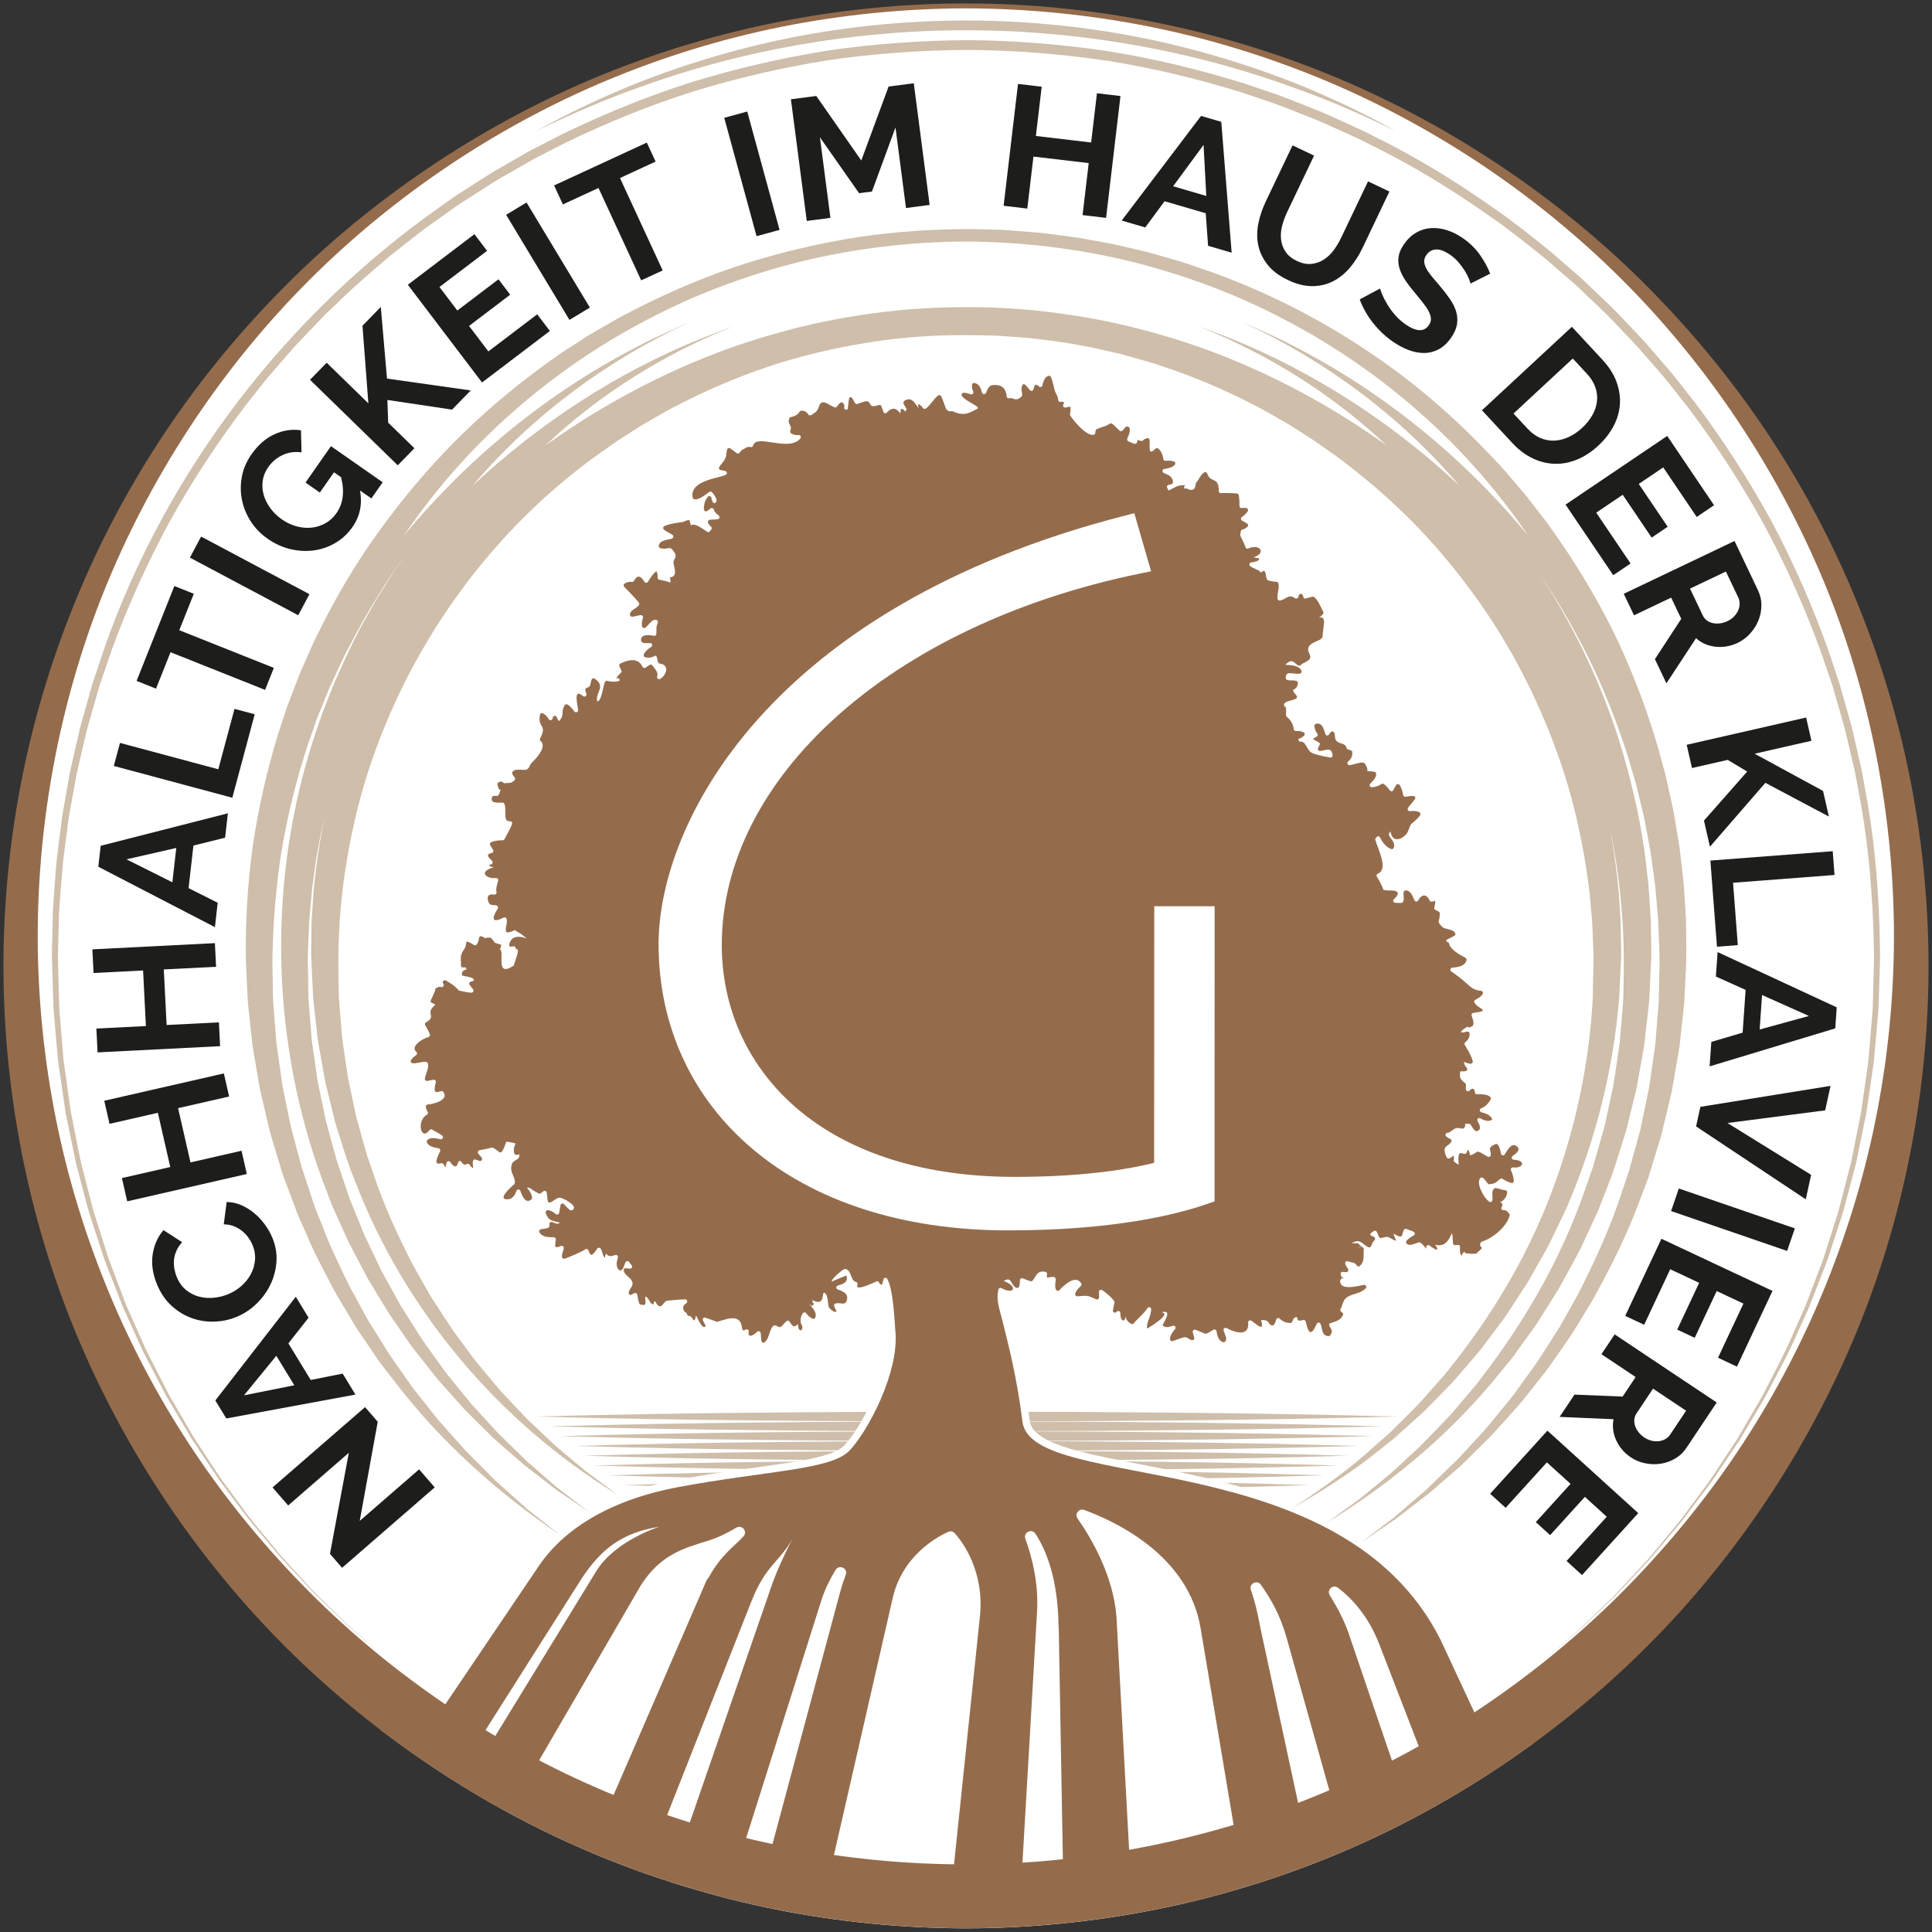 <?xml version="1.0" encoding="utf-8"?>
<!-- Generator: Adobe Illustrator 22.0.1, SVG Export Plug-In . SVG Version: 6.00 Build 0)  -->
<svg version="1.1" id="Ebene_1" xmlns="http://www.w3.org/2000/svg" xmlns:xlink="http://www.w3.org/1999/xlink" x="0px" y="0px"
	 viewBox="0 0 560 560" style="enable-background:new 0 0 560 560;" xml:space="preserve">
<rect x="0" y="0" width="560" height="560" fill="#333333" stroke="none"/>
<style type="text/css">
	.st0{fill:#FFFFFF;}
	.st1{fill:#CEBEAA;}
	.st2{fill:#FFFFFF;stroke:#FFFFFF;stroke-width:4.252;stroke-miterlimit:10;}
	.st3{fill:#946C4C;}
	.st4{fill:#FFFFFF;stroke:#FFFFFF;stroke-width:5.669;stroke-miterlimit:10;}
	.st5{fill:#1D1D1B;}
</style>
<circle class="st0" cx="280" cy="277.126" r="275.451"/>
<g>
	<path class="st1" d="M162.152,416.272c19.641-0.548,39.283-0.915,58.924-1.102c19.641-0.226,39.283-0.286,58.924-0.315
		l29.462,0.074c9.821,0.079,19.641,0.104,29.462,0.236c19.641,0.185,39.283,0.555,58.924,1.106
		c-19.641,0.551-39.283,0.921-58.924,1.106c-9.821,0.132-19.641,0.157-29.462,0.236L280,417.688
		c-19.641-0.028-39.283-0.089-58.924-0.315C201.435,417.187,181.794,416.819,162.152,416.272z"/>
</g>
<g>
	<path class="st1" d="M159.313,413.432c20.115-0.548,40.229-0.915,60.344-1.102c20.115-0.226,40.229-0.286,60.344-0.315
		l30.172,0.074c10.057,0.079,20.115,0.104,30.172,0.236c20.115,0.185,40.229,0.555,60.344,1.106
		c-20.115,0.551-40.229,0.921-60.344,1.106c-10.057,0.132-20.115,0.157-30.172,0.236L280,414.848
		c-20.115-0.028-40.229-0.089-60.344-0.315C199.542,414.347,179.427,413.98,159.313,413.432z"/>
</g>
<g>
	<path class="st1" d="M155.053,410.592c20.824-0.548,41.649-0.915,62.473-1.102c20.824-0.226,41.649-0.286,62.473-0.315
		l31.237,0.074l31.237,0.236c20.824,0.185,41.649,0.555,62.473,1.106c-20.824,0.551-41.649,0.921-62.473,1.106l-31.237,0.236
		L280,412.009c-20.824-0.028-41.649-0.089-62.473-0.315C196.702,411.508,175.878,411.14,155.053,410.592z"/>
</g>
<g>
	<path class="st1" d="M166.412,419.111c18.931-0.548,37.863-0.915,56.794-1.102c18.931-0.226,37.863-0.286,56.794-0.315
		l28.397,0.074c9.466,0.079,18.931,0.104,28.397,0.236c18.931,0.185,37.863,0.555,56.794,1.106
		c-18.931,0.551-37.863,0.921-56.794,1.106c-9.466,0.132-18.931,0.157-28.397,0.236L280,420.528
		c-18.931-0.028-37.863-0.089-56.794-0.315C204.275,420.027,185.343,419.659,166.412,419.111z"/>
</g>
<g>
	<path class="st1" d="M169.252,421.951c18.458-0.548,36.916-0.915,55.374-1.102c18.458-0.226,36.916-0.286,55.374-0.315
		l27.687,0.074c9.229,0.079,18.458,0.104,27.687,0.236c18.458,0.185,36.916,0.555,55.374,1.106
		c-18.458,0.551-36.916,0.921-55.374,1.106c-9.229,0.132-18.458,0.157-27.687,0.236L280,423.368
		c-18.458-0.028-36.916-0.089-55.374-0.315C206.168,422.866,187.71,422.499,169.252,421.951z"/>
</g>
<g>
	<path class="st1" d="M172.091,424.791c17.985-0.548,35.97-0.915,53.954-1.102c17.985-0.226,35.97-0.286,53.954-0.315l26.977,0.074
		c8.992,0.079,17.985,0.104,26.977,0.236c17.985,0.185,35.97,0.555,53.954,1.106c-17.985,0.551-35.97,0.921-53.954,1.106
		c-8.992,0.132-17.985,0.157-26.977,0.236L280,426.207c-17.985-0.028-35.97-0.089-53.954-0.315
		C208.061,425.706,190.076,425.338,172.091,424.791z"/>
</g>
<g>
	<path class="st1" d="M176.351,427.63c17.275-0.548,34.55-0.915,51.825-1.102c17.275-0.226,34.55-0.286,51.825-0.315l25.912,0.074
		c8.637,0.079,17.275,0.104,25.912,0.236c17.275,0.185,34.55,0.555,51.825,1.106c-17.275,0.551-34.55,0.921-51.825,1.106
		c-8.637,0.132-17.275,0.157-25.912,0.236L280,429.047c-17.275-0.028-34.55-0.089-51.825-0.315
		C210.901,428.546,193.626,428.178,176.351,427.63z"/>
</g>
<g>
	<path class="st1" d="M180.61,430.47c16.565-0.548,33.13-0.915,49.695-1.102c16.565-0.226,33.13-0.286,49.695-0.315l24.847,0.074
		c8.282,0.079,16.565,0.104,24.847,0.236c16.565,0.185,33.13,0.555,49.695,1.106c-16.565,0.551-33.13,0.921-49.695,1.106
		c-8.282,0.132-16.565,0.157-24.847,0.236L280,431.887c-16.565-0.028-33.13-0.089-49.695-0.315
		C213.74,431.385,197.175,431.018,180.61,430.47z"/>
</g>
<path class="st2" d="M433.88,494.115c-1.707,1.196-3.426,2.373-5.159,3.528c-0.307,0.205-0.727,0.086-0.883-0.249l-10.192-21.895
	c-28.777-57.731-118.603-42.37-121.275-63.407c-1.727-13.602-4.112-22.367-5.863-29.473c-0.732-2.969-1.859-5.787-1.107-8.843
	c0.096-0.389,0.526-0.594,0.877-0.401c3.658,2.019,4.964-0.47,0.658-2.081c2.498-1.484,1.868,1.222,3.676,1.989
	c0.308,0.131,0.682-0.039,0.782-0.358c0.184-0.588,0.263-1.185,0.236-1.79c-0.02-0.455,0.418-0.771,0.837-0.593
	c0.715,0.304,1.443,0.575,2.184,0.813c0.207,0.067,0.447,0.024,0.6-0.13c1.18-1.185,1.133-3.021,3.732-2.593
	c0.331,0.055,0.559,0.371,0.497,0.7c-0.065,0.342-0.05,0.691,0.045,1.046c0.631-0.195,1.266-0.273,1.907-0.233
	c0.256,0.016,0.492,0.201,0.538,0.453c0.153,0.833-0.413,2.081,0.106,3.2c0.18,0.389,0.699,0.474,0.988,0.158
	c1.399-1.528,4.717-4.552,6.322-1.999c0.155,0.247,0.13,0.569-0.08,0.771c-0.624,0.6-1.478,1.414-1.661,2.309
	c-0.079,0.387,0.257,0.739,0.651,0.704c3.168-0.282,3.024-0.216,5.428,0.865c0.404,0.182,0.863-0.12,0.849-0.563
	c-0.015-0.497-0.035-1.103-0.027-1.602c0.008-0.475,0.531-0.75,0.93-0.493c1.192,0.766,2.973,2.314,3.496,3.232
	c0.079,0.14,0.101,0.298,0.058,0.453c-0.098,0.354-0.276,1.221-0.449,2.132c-0.117,0.619,0.664,0.972,1.063,0.484
	c0.014-0.017,0.028-0.034,0.041-0.05c0.356-0.427,1.052-0.167,1.055,0.389c0.006,0.903,0.141,2.051,0.908,2.208
	c0.475-0.314,0.636-0.834,0.483-1.561c0.19,1.175,0.789,2.008,1.796,2.497c0.236,0.115,0.525,0.038,0.689-0.166
	c0.963-1.198,3.079-2.906,3.947-4.377c0.32-0.543,1.164-0.302,1.118,0.326c-0.057,0.782-0.256,1.674-0.588,2.548
	c-0.869,2.285-0.642,3.083-0.539,3.02c1.256-0.772,6.988-4.291,4.178-4.703c3.517-1.067,0.104,3.555,0.269,3.755
	c0.783,0.957,1.994,0.422,2.979,0.135c0.567-0.165,1.007,0.508,0.627,0.96c-0.728,0.867-1.472,1.867-1.469,2.97
	c0.001,0.396,0.429,0.651,0.801,0.518c1.259-0.452,2.607-0.951,2.971-1.051c1.127-0.307,1.539,0.483,2.526,0.781
	c0.445,0.135,0.853-0.311,0.719-0.755c-0.154-0.507-0.334-1.064-0.426-1.572c-0.079-0.433,0.325-0.815,0.748-0.692
	c1.077,0.314,2.115,0.994,2.969,1.136c0.488,0.081,1.518-0.727,2.28-1.142c0.364-0.198,0.814,0.016,0.882,0.425
	c0.21,1.274,0.546,2.741,1.9,3.181c0.214,0.07,0.461-0.008,0.613-0.175c0.717-0.787-0.115-2.099-0.457-3.192
	c-0.161-0.515,0.379-0.961,0.857-0.709c3.09,1.63,6.57,2.247,6.271-1.587c-0.04-0.509,0.515-0.853,0.933-0.56
	c1.528,1.075,3.934,3.452,2.785-0.157c2.23-0.238,2.182,0.942,2.629,1.282c0.869,0.66,1.361,0.066,1.778-1.461
	c0.117-0.427,0.657-0.581,0.979-0.278c1.075,1.011,1.893,1.207,3.052,1.293c0.289,0.022,0.558-0.16,0.63-0.441
	c0.152-0.597,0.699-1.503,1.413-1.219c0.15,1.365,0.775,0.964,1.784,0.774c0.318-0.06,0.628,0.148,0.699,0.463
	c0.708,3.121,1.436,4.671,3.177,0.66c0.208-0.478,0.91-0.502,1.101-0.017c0.563,1.431,0.373,3.802,2.608,3.544
	c1.556-1.619-0.084-2.348-0.094-3.246c-0.002-0.232,0.184-0.426,0.406-0.496c1.251-0.4,2.885-0.761,3.603-2.323
	c0.093-0.203,0.058-0.46-0.098-0.62c-0.115-0.119-0.241-0.223-0.377-0.311c-0.272-0.177-0.402-0.509-0.246-0.794
	c0.448-0.819,0.719-2.367,1.447-3.071c1.575-1.523,4.139-1.21,5.856-2.947c0.408-0.413,0.015-1.116-0.555-1.003
	c-2.443,0.484-6.82,1.582-6.852-1.098c-0.012-1.038,2.072-1.164,0.544-1.058c-1.07-1.76,0.12-1.718,1.133-1.535
	c0.508,0.092,0.878-0.465,0.612-0.907c-0.338-0.56-0.733-1.036-0.833-1.605c-0.084-0.479,0.414-0.828,0.861-0.636
	c1.135,0.489,1.895,0.16,2.463,1.164c0.185,0.326,0.614,0.434,0.897,0.187c1.558-1.363,0.955-3.014,1.178-4.833
	c0.047-0.381-0.285-0.702-0.668-0.663c-0.326,0.033-0.648,0.101-0.968,0.205c0.371-0.259,0.772-0.334,1.203-0.226
	c-0.6-0.414-0.924-0.702-1.087-0.899c-0.127-0.153-0.324-0.221-0.522-0.202c-0.303,0.029-0.77,0.042-1.482,0.016
	c2.562-1.504,2.935,0.277,4.831,1.165c0.32,0.15,0.705-0.013,0.826-0.345c0.246-0.681,0.492-1.216,0.946-1.656
	c0.328-0.319,0.238-0.854-0.189-1.016c-1.803-0.681-0.841-1.01-0.039-1.649c0.292-0.232,0.721-0.145,0.898,0.183
	c0.23,0.427,0.492,0.96,0.589,1.351c0.078,0.314,0.374,0.524,0.691,0.46c0.791-0.159,1.67-0.474,2.138-0.243
	c3.046,1.5,2.235,1.599,1.431-1.052c2.849,1.665,2.209,0.79,3.014-1.03c0.142-0.321,0.535-0.444,0.841-0.272
	c0.605,0.341,1.482,0.451,2.039,0.822c0.386,0.258,0.371,0.851-0.049,1.049c-0.784,0.37-1.466,0.877-2.046,1.522
	c-0.189,0.21-0.205,0.546-0.026,0.765c1.029,1.26,3.413-0.702,4.048-0.219c1.487,1.13,1.713,2.368,1.675,1.303
	c-0.018-0.507,0.588-0.785,0.98-0.463c1.255,1.029,3.262,2.13,1.613-0.253c5.143,1.565,4.762-7.567,5.163-0.419
	c0.02,0.361,0.358,0.621,0.714,0.559c2.484-0.43,0.479,1.335,1.8,3.168c0.084-0.58,0.346-0.998,0.787-1.252
	c0.138,0.179,0.261,0.342,0.374,0.495c0.117-0.039,0.25-0.057,0.404-0.041c0.941,0.165,1.883,0.178,2.825,0.048
	c0.078-0.214,0.222-0.403,0.426-0.538c0.507-0.334,1.171-1.047,1.002-1.15c-0.694-0.486-0.631-1.57,0.239-1.831
	c2.903-0.87,7.085-4.317,7.815-7.44c0.025-0.105,0.07-0.182,0.113-0.263c-0.175-0.243-0.372-0.503-0.625-0.813
	c-0.356-0.436-0.815-0.537-1.258-0.526c-0.467,0.012-0.777-0.511-0.521-0.902c0.343-0.523,0.4-1.073-0.432-1.36
	c1.205-0.634,1.888-1.574,2.049-2.821c0.046-0.359-0.217-0.673-0.579-0.697c-1.233-0.079-2.683-0.858-3.122-0.542
	c-1.05,0.754-0.386,2.482-0.586,3.485c-0.083,0.417-0.577,0.624-0.925,0.378c-1.757-1.243-3.904-5.576-2.534-6.882
	c0.79-0.754,2.038,1.863,2.406,1.834c1.807-0.143,1.983-0.421,3.252-1.509c0.195-0.167,0.478-0.193,0.698-0.06
	c1.208,0.731,1.592,0.837,2.485,1.172c0.387,0.145,0.815-0.134,0.813-0.547c-0.005-0.894-0.351-2.104-0.815-3.094
	c-0.2-0.427,0.169-0.898,0.637-0.841c2.95,0.361,3.858-2.078,0.16-2.221c-0.582-0.023-0.814-0.774-0.327-1.093
	c1.266-0.83,2.414-1.873,1.219-2.817c-1.46-1.154-2.621,0.948-3.483,2.354c-0.285,0.465-0.991,0.335-1.1-0.2
	c-0.186-0.911-0.31-1.796-0.881-2.575c-0.175-0.239-0.495-0.323-0.763-0.196c-2.567,1.212-1.162,1.414-1.315,3.171
	c-0.036,0.416-0.497,0.653-0.871,0.467c-0.797-0.397-1.889-1.19-2.761-1.455c-0.384-0.117-1.535,1.02-2.333,1.024
	c-0.17,0.001-0.171-1.685-0.782-1.502c-0.569,3.228-3.183-2.213-2.536,4.302c-2.582-1.643-0.828-0.897-1.567-2.712
	c-0.739,0.674-1.614,1.492-2.116,0.161c-1.188-3.151,0.385-2.427,1.499-4.112c0.203-0.307,0.058-0.734-0.286-0.865
	c-0.456-0.174-0.856-0.427-1.2-0.76c-0.338-0.327-0.132-0.914,0.33-1.002c0.677-0.129,0.39,0.051,1.497-0.746
	c1.139-0.82,1.346-0.728,2.824-0.471c0.173,0.03,0.365-0.011,0.494-0.13c1.095-1.014-0.71-1.378,1.559-1.273
	c0.725,0.034,1.292,2.733,2.572,2.018c0.976-0.546,0.473-1.67-0.154-2.787c-0.302-0.538,0.303-1.117,0.834-0.803
	c1.194,0.708,2.632,1.101,3.428,0.293c-0.459-1.22-1.871-1.755-3.149-2.048c-0.572-0.131-0.644-0.925-0.097-1.137
	c1.088-0.422,1.906-1.103,2.763-2.55c0.134-0.227,0.109-0.53-0.071-0.722c-0.99-1.052-3.469-0.753-4.274-0.89
	c-0.167-0.028-0.199-0.61-0.34-1.103c-0.118-0.413-0.637-0.562-0.966-0.285c-0.167,0.141-0.333,0.284-0.497,0.428
	c-0.368,0.324-0.954,0.11-1.001-0.378c-0.109-1.127,0.12-1.142-0.033-1.551c-0.045-0.121-0.128-0.225-0.234-0.298
	c-0.365-0.25-1.402-1.144-1.434-1.711c-0.149-2.656,0.32-1.267,1.699-1.773c0.406-0.149,0.497-0.674,0.197-0.987
	c-0.451-0.471-0.715-1.027-0.791-1.668c0.054-0.003,1.078,0.541,1.973,0.545c0.367,0.001,0.67-0.324,0.603-0.685
	c-0.262-1.401-1.659-3.748-2.297-4.719c-0.164-0.25-0.128-0.585,0.099-0.779c0.945-0.81,1.273-1.394,1.279-2.553
	c0.002-0.394-0.39-0.674-0.77-0.57c-4.053,1.118,0.481-1.832,0.374-1.417c-0.139,0.54,1.084-0.046,1.246-0.214
	c0.681-0.708,0.004-2.062-0.268-3.044c-0.098-0.354,0.146-0.707,0.511-0.753c5.515-0.692,1.198-1.094,0.285-3.031
	c-0.131-0.278,0-0.611,0.272-0.755c0.749-0.398,1.815-0.966,2.185-1.776c0.164-0.36-0.099-0.783-0.493-0.821
	c-1.896-0.182-2.818-0.879-3.969-1.942c-1.642-1.515-2.963-2.498-4.691-3.695c-0.47-0.325-0.264-1.057,0.307-1.092
	c1.715-0.104,3.679-0.471,4.108-2.144c0.071-0.277-0.043-0.57-0.296-0.703c-1.476-0.779-4.195-2.296-4.602-3.759
	c-0.407-1.465-0.808-0.156-0.956-1.462c0.005,0.047,2.643-1.173,2.644-1.49c0.007-1.71-2.999-1.437-3.771-2.212
	c-1.973-1.978-0.627-1.369-0.778-3.988c-0.011-0.197-0.123-0.386-0.292-0.487c-0.304-0.183-0.619-0.346-0.942-0.49
	c-0.295-0.131-0.432-0.452-0.335-0.759c0.193-0.61,0.285-1.239,0.275-1.888c-0.296,0.073-0.59,0.155-0.881,0.246
	c-0.284,0.089-0.6-0.028-0.723-0.298c-0.833-1.832-2.208-2.09-3.361-0.027c-0.239,0.428-0.873,0.385-1.066-0.065
	c-0.569-1.324-1.211-3.054-2.679-2.827c-0.221,0.034-0.403,0.214-0.448,0.433c-0.179,0.87,0.301,2.384-0.268,3.004
	c-0.089,0.097-0.221,0.133-0.353,0.14c-0.377,0.02-1.232,0.059-1.912-0.039c-0.517-0.075-0.67-0.736-0.261-1.061
	c0.473-0.376,0.83-0.848,1.073-1.417c0.118-0.278-0.018-0.608-0.285-0.75c-1.323-0.704-3.045,0.073-4.08-0.712
	c0.548,0.416-0.851-2.308-1.687-3.619c-0.207-0.325-0.043-0.731,0.311-0.882c3.148-1.338-0.03-7.086-0.744-9.811
	c-0.175,0.478-0.164-0.244,0.415-0.822c0.302-0.301,0.799-0.197,0.975,0.191c0.609,1.343,1.841,2.902,3.191,3.32
	c0.307,0.095,0.645-0.063,0.758-0.364c0.82-2.184-2.574-3.314-0.946-4.711c0.542,3.401,3.267,2.27,4.533,0.818
	c0.73-0.837,0.945-2.329,1.491-2.999c0.13-0.16,1.967-1.536,2.587-2.585c0.181-0.306,0.035-0.698-0.287-0.849
	c-0.889-0.417-1.701-0.397-2.674-0.292c-0.502,0.054-0.843-0.489-0.578-0.918c1.046-1.691,4.566-4.286-0.684-3.244
	c-0.333,0.066-0.66-0.158-0.706-0.494c-0.116-0.853-0.503-2.083-1.014-2.903c-0.229-0.366-0.759-0.406-1.004-0.051
	c-0.323,0.468-0.572,1.093-0.871,1.569c-0.238,0.378-0.774,0.356-1.022-0.014c-0.464-0.693-1.031-1.293-1.699-1.799
	c-0.217-0.164-0.516-0.14-0.734,0.022c-0.639,0.477-1.831,0.902-2.809,0.883c-0.525-0.01-0.766-0.666-0.389-1.032
	c0.831-0.808,1.826-1.866,1.693-2.912c-0.033-0.261-0.249-0.47-0.509-0.511c-3.901-0.618-0.731,0.737-2.773-2.39
	c-0.091-0.139-0.237-0.25-0.402-0.272c-1.101-0.146-2.577,0.509-3.933,0.731c-0.59,0.096-0.965-0.635-0.517-1.03
	c0.878-0.773,1.369-1.619,1.207-2.925c-0.052-0.419-1.497-0.535-1.57-0.832c-0.461-1.864-1.836-1.111-2.955-2.212
	c-0.645-0.635-0.348-1.508-0.673-2.381c-0.155-0.416-0.712-0.525-1.013-0.198c-0.184,0.2-0.341,0.417-0.469,0.651
	c-0.258,0.468-0.936,0.436-1.102-0.073c-0.486-1.488-0.895-3.428-2.709-2.985c-0.284,0.069-0.501,0.336-0.474,0.627
	c0.075,0.827,0.354,1.565,0.836,2.214c0.232,0.312,0.145,0.769-0.217,0.911c-0.37,0.146-0.705,0.365-1.006,0.658
	c0.509,0.359,1.045,0.669,1.607,0.928c0.358,0.165,0.47,0.592,0.244,0.914c-0.19,0.271-0.332,0.564-0.428,0.88
	c-0.124,0.409,0.256,0.805,0.678,0.741c1.993-0.3,3.308-1.104,3.55,1.264c0.04,0.395-0.321,0.715-0.71,0.639
	c-2.001-0.389-4.69-0.886-5.593-1.544c-1.209-0.88-1.584-3.512-3.178-3.002c-0.277-0.203-0.414-0.48-0.41-0.829
	c0.636-0.2,1.181-0.523,1.637-0.971c0.312-0.306,0.197-0.838-0.207-1.005c-0.691-0.286-1.411-0.396-2.161-0.332
	c-0.318,0.027-0.598-0.23-0.624-0.549c-0.116-1.419-0.909-2.696-2.005-3.558c-0.163-0.128-0.253-0.318-0.237-0.524
	c0.086-1.083,0-3.778-0.249-1.928c0.05-0.374-0.544-0.942-0.277-1.36c0.502-0.787,2.182-0.839,3.397-1.432
	c0.34-0.166,0.412-0.627,0.171-0.919c-2.294-2.772,0.012-0.745,0.408-3.583c0.036-0.259-0.113-0.518-0.352-0.623
	c-1.36-0.591-3.719,0.545-3.063-1.66c0.398-1.339,2.678-0.058,4.138-0.561c0.339-0.117,0.467-0.547,0.289-0.858
	c-0.907-1.59-2.988-1.484-4.669-1.662c2.106-1.991,2.298-0.643,3.722,0.197c0.229,0.135,0.532,0.122,0.718-0.067
	c0.75-0.764,2.137-1.024,2.636-1.805c0.72-1.127-1.144-2.199-0.189-3.671c0.833-1.284,2.969-1.444,3.781-2.443
	c0.074-0.092,0.106-0.204,0.112-0.322c0.045-0.78,0.469-4.218,0.471-4.19c-0.147-3.125-3.049,0.26-0.362-2.315
	c0.191-0.183,0.232-0.475,0.113-0.711c-1.059-2.084-1.524-3.449-2.744-4.354c-0.339-0.252-2.232,0.586-2.667,0.507
	c-0.223-0.04-0.37-0.456-0.515-0.944c-0.17-0.572-0.999-0.567-1.146,0.011c-0.049,0.194-0.113,0.386-0.19,0.574
	c-0.151,0.369-0.617,0.471-0.937,0.233c-1.85-1.377-2.694,0.496-4.374,0.68c-0.308,0.034-0.613-0.153-0.676-0.456
	c-0.26-1.25,0.655-3.194,0.241-4.534c-0.074-0.24-0.301-0.396-0.552-0.411c-0.725-0.043-2.374-0.359-2.462-0.422
	c-0.834-0.598-0.305-2.26-1.189-2.805c-0.331,0.114-0.591,0.435-0.886,0.519c-0.468-0.778-2.204-1.177-3.064-1.834
	c-0.427-0.326-0.262-1.007,0.271-1.079c1.023-0.139,2.636-0.482,2.272-1.196c-0.523-0.054-1.037-0.158-1.54-0.312
	c3.882-1.293,1.633-4.007-1.554-2.538c-0.335,0.154-0.728-0.01-0.83-0.364c-0.387-1.34-1.518-3.153-1.498-3.455
	c0.163-2.452,0.35-1.019,2.052-2.428c0.301-0.249,0.283-0.731-0.036-0.955c-0.508-0.357-1.047-0.596-1.546-0.903
	c-0.372-0.229-0.391-0.764-0.028-1.007c0.67-0.449,1.239-1.005,1.707-1.667c0.172-0.244,0.14-0.606-0.098-0.786
	c-0.502-0.38-1.094-0.161-1.7-0.146c-0.318,0.008-0.578-0.261-0.587-0.579c-0.027-0.979,0.002-3.04-0.381-3.527
	c-0.188-0.24-3.328-0.296-5.013-0.229c-0.338,0.014-0.622-0.263-0.618-0.602c0.049-4.359-2.387-2.157-3.338-5.079
	c-0.102-0.313-0.46-0.504-0.76-0.37c-1.142,0.51-1.633,2.172-2.333,2.868c-0.517,0.514-0.085,1.896-1.163,2.199
	c-1.058,0.297-1.975-0.859-2.332-0.212c-0.203-0.423-0.133-0.8,0.209-1.132c-2.554,0.144-1.877,0.138-4.839,1.574
	c-1.762-2.87,2.347-0.593,1.046-3.386c-0.468-1.004-1.592-1.31-2.465-1.736c-0.52-0.254-0.399-1.032,0.172-1.127
	c1.149-0.191,2.572-0.45,3.118-1.293c0.22-0.34,0.014-0.801-0.378-0.901c-0.863-0.22-1.483-0.252-2.353-0.165
	c-0.321,0.032-0.62-0.195-0.653-0.516c-0.119-1.156-0.595-2.298-1.5-3.056c-0.224-0.187-0.567-0.147-0.772,0.06
	c-2.31,2.33-1.538-0.696-1.707-2.516c-0.035-0.378-0.401-0.644-0.766-0.535c-1.775,0.529-0.589,1.218-2.756,0.488
	c0,1.923-1.383,0.934-2.612,0.423c-0.324-0.135-0.474-0.5-0.323-0.817c0.518-1.086,1.218-3.045,0.248-3.434
	c-1.101-0.442-1.402,1.758-2.319,1.228c-0.753-0.435-1.317-1.369-2.358-2.079c-0.236-0.161-0.539-0.141-0.756,0.046
	c-0.802,0.691-2.742,0.987-3.775,1.592c-0.186,0.109-0.258,0.329-0.258,0.544c0,0.261-0.053,0.503-0.158,0.726
	c-0.068,0.143-0.203,0.257-0.358,0.291c-2.465,0.537-7.068-5.66-6.898-5.802c0.566-3.565-0.223-1.956-1.513-2.106
	c-0.493-0.057-0.646-0.677-0.298-1.032c0.349-0.357-0.248-0.834-0.751-0.619c-0.367,0.158-0.796-0.095-0.83-0.493
	c-0.118-1.381-0.697-1.707-1.07-2.98c-0.272-0.928-0.496-2.378-1.045-3.707c-0.121-0.293-0.47-0.437-0.766-0.323
	c-1.157,0.446-1.416,1.612-1.718,2.78c-0.115,0.444-0.653,0.586-0.992,0.276c-0.131-0.12-0.269-0.232-0.413-0.337
	c-0.337-0.246-0.828-0.089-0.944,0.312c-0.081,0.28-0.156,0.561-0.225,0.844c-0.117,0.481-0.733,0.616-1.044,0.231
	c-0.702-0.868-1.651-1.966-1.881-1.741c-1.172,1.144,0.021,2.988-0.467,3.511c-1.743,1.868-2.471,0.25-3.558,0.595
	c-0.385,0.122-0.798-0.104-0.819-0.507c-0.105-1.999-1.215-3.142-2.708-3.301c-2.435-0.258-2.59,0.671-3.306,2.282
	c-0.227,0.509-0.972,0.458-1.126-0.078c-0.369-1.28-0.742-2.544-2.23-2.814c-0.342-0.062-0.69,0.189-0.705,0.536
	c-0.029,0.683,0.093,1.32,0.367,1.913c0.22,0.477-0.221,0.986-0.72,0.822c-0.674-0.22-1.352-0.444-2.035-0.437
	c-0.508,0.005-0.792,0.575-0.485,0.979c1.295,1.703,5.523,3.064,4.442,3.648c-2.243,1.213-3.877,2.208-6.835,0.869
	c-1.138-0.515-0.85,0.408-2.073-0.607c-0.294-0.244-0.994-2.756-1.568-3.887c-0.171-0.337-0.609-0.428-0.908-0.196
	c-1.329,1.029-2.396,3.037-3.596,3.8c-0.277,0.176-0.627,0.055-0.809-0.217c-0.297-0.444-0.688-0.815-1.174-1.114
	c-0.336,0.411-0.27,0.861,0.199,1.349c-0.846-0.505-1.712-3.239-3.593-2.661c-2.844,0.875,1.112,2.657-0.651,3.463
	c-0.224-0.56-0.619-0.802-1.187-0.727c0.031,0.44-0.021,0.87-0.156,1.291c-1.498-2.213-2.882-1.294-3.878-0.257
	c-0.332,0.346-0.919,0.193-1.018-0.277c-0.102-0.483-0.404-0.881-0.511-1.42c-0.067-0.341-0.384-0.567-0.724-0.495
	c-0.716,0.153-1.457,0.509-2.087,0.294c-0.394-0.135-0.688-1.325-1.322-1.369c-0.99-0.07-1.975,0.53-2.904,0.778
	c-0.28,0.075-0.572-0.063-0.701-0.323c-2.127-4.288-1.697,0.71-2.166,2.001c-1.796-0.126-0.256-0.77-1.229-1.919
	c-0.204-0.241-0.564-0.298-0.82-0.113c-0.605,0.437-1.049,1.488-1.528,1.372c-0.825-0.2-2.757-1.645-3.507-1.509
	c-1.445,0.263-0.859,1.881-2.24,2.935c-2.864,2.185-1.111-0.376-4.032-0.504c-0.231-0.01-0.426,0.144-0.535,0.347
	c-0.759,1.413-2.747,1.483-2.819,1.631c-1.029,2.1,0.876,1.948,0.152,3.881c-0.103,0.275,0.017,0.589,0.272,0.735
	c1.007,0.578,1.447,0.499,2.169,0.492c0.528-0.005,0.796,0.609,0.455,1.011c-3.362,3.969-12.744-1.494-13.671,2.013
	c-0.084,0.319-0.388,0.517-0.712,0.455c-1.328-0.253-1.575,0.491-2.255,0.688c-0.131,0.038-0.251,0.099-0.334,0.208
	c-0.149,0.196-0.428,0.53-0.681,0.792c-0.212,0.219-0.559,0.233-0.798,0.043c-0.461-0.367-1.247-0.972-1.845-1.365
	c-0.35-0.23-0.823-0.036-0.917,0.373c-0.648,2.831,0.174,0.845-0.622,2.711c-0.351,0.823-1.022,1.314-1.642,2.284
	c-0.226,0.353-0.024,0.828,0.386,0.914c0.427,0.09,0.93,0.177,1.37,0.288c0.445,0.112,0.614,0.677,0.282,0.995
	c-1.036,0.991-10.868,1.484-9.741,6.741c0.045,0.209,0.206,0.4,0.416,0.441c1.944,0.384,4.348-2.561,4.959-2.204
	c0.453,0.265,2.667,3.039,0.775,3.377c-0.423-0.419-0.661-0.929-0.713-1.529c-0.045-0.519-0.686-0.756-1.034-0.367
	c-0.833,0.931-1.253,2.493-1.148,3.688c0.041,0.464,0.562,0.707,0.95,0.449c0.33-0.22,0.646-0.459,0.946-0.718
	c0.302-0.26,0.773-0.136,0.93,0.23c0.322,0.749,0.455,1.051,1.45,1.772c0.405,0.294,0.295,0.936-0.187,1.068
	c-0.809,0.222-1.69,0.025-2.492,0.223c-0.309,0.076-0.52,0.395-0.443,0.704c0.34,1.363,2.215,1.264,0.149,2.942
	c-0.963-0.501-4.07-3.104-5.025-2.024c-0.169-0.175-0.404-1.547-0.475-1.553c-0.938-0.089-1.514,0.561-2.282,0.605
	c-0.41,0.024-3.583,0.425-5.021,1.146c-0.381,0.191-0.424,0.721-0.095,0.993c0.676,0.559,1.748,1.076,2.453,1.518
	c0.422,0.264,0.355,0.909-0.115,1.074c-1.413,0.496-3.418,0.352-3.835,2.046c-0.079,0.32,0.127,0.645,0.445,0.733
	c2.58,0.718,2.572-1.262,4.211,1.433c0.743,1.223-0.459,1.728-0.393,2.746c0.085,1.301,1.463,4.128-1.044,4.295
	c0.153,0.494,0.212,0.997,0.177,1.509c-1.054-0.367-2.13-0.643-3.228-0.826c-0.307-0.051-0.544-0.321-0.502-0.63
	c0.085-0.626-0.031-1.234-0.346-1.823c-0.654,0.311-1.788,1.889-2.43,3.039c-0.227,0.406-0.808,0.418-1.042,0.017
	c-1.044-1.787-2.096-2.054-3.004-0.302c-0.124,0.24-0.379,0.366-0.646,0.333c-0.782-0.096-1.486,0.071-2.111,0.5
	c-0.307,0.211-0.36,0.65-0.103,0.919c1.291,1.35,3.008,3.027,4.235,4.572c0.15,0.189,0.176,0.45,0.06,0.661
	c-0.584,1.059-2.664,1.465-2.632,2.871c0.008,0.338,0.317,0.597,0.654,0.57c0.719-0.059,1.767-0.404,2.509-0.461
	c0.412-0.031,0.722,0.366,0.609,0.764c-0.224,0.788-0.488,1.83-0.201,2.605c0.143,0.387,0.642,0.495,0.959,0.232
	c1.216-1.01,1.846-2.543,3.189-2.19c0.339,0.089,0.489,0.494,0.348,0.815c-0.613,1.394-0.282,1.777-0.417,3.236
	c-0.033,0.353-0.367,0.61-0.714,0.538c-1.361-0.282-3.49-0.502-3.707,0.945c-0.208,1.385,1.333,1.192,2.606,1.152
	c0.61-0.019,0.855,0.772,0.343,1.105c-0.916,0.595-1.895,1.339-2.175,2.288c-0.1,0.337,0.148,0.68,0.493,0.745
	c3.27,0.617,2.851-2.226,3.633,1.339c0.056,0.253,0.271,0.432,0.528,0.469c3.094,0.445,1.77,3.535,0.082,4.45
	c-0.495,0.269-1.048-0.232-0.84-0.756c0.412-1.034-0.612-2.12-1.382-3.155c-0.18-0.242-0.518-0.318-0.779-0.167
	c-0.408,0.235-0.799,0.494-1.174,0.777c-0.314,0.236-0.752,0.131-0.919-0.224c-1.292-2.754-4.122-2.03-6.4-0.957
	c-0.299,0.141-0.431,0.496-0.297,0.798c1.135,2.553,0.767,0.946-0.931,3.487c0.61-0.108,0.963,0.076,1.057,0.553
	c-0.121,0.521-2.488,0.575-3.595,0.216c-0.317-0.103-0.65,0.06-0.758,0.376c-0.617,1.806-1.036,5.677-2.204,5.538
	c-0.693-2.485,2.706-4.206-0.709-6.552c-0.294-0.202-0.723-0.128-0.878,0.194c-0.481,0.999-0.126,2.171-1.387,2.444
	c-0.352,0.076-0.588,0.407-0.487,0.753c0.088,0.303,0.206,0.653,0.319,1.01c0.18,0.569-0.499,1.029-0.953,0.642
	c-0.341-0.29-0.712-0.529-1.072-0.656c-0.324-0.114-0.686,0.099-0.755,0.436c-0.196,0.966,0.142,2.797,0.38,4.209
	c0.103,0.61-0.672,0.956-1.06,0.474c-0.993-1.234-2.251-2.803-2.87-1.743c-1.166,1.995,0.119,2.53-1.461,4.402
	c-0.242,0.286-0.513-0.365-0.811-1.04c-0.235-0.532-1.023-0.452-1.135,0.118c-0.021,0.108-0.043,0.216-0.065,0.324
	c-0.115,0.558-0.854,0.636-1.13,0.138c-0.383-0.692-0.931-1.273-1.644-1.666c-0.362-0.2-0.822,0.026-0.894,0.433
	c-0.697,3.962,2.239,2.697,0.053,6.842c-0.131,0.249-0.077,0.557,0.137,0.739c1.801,1.535-0.778,4.599-2.475,6.22
	c-0.858,0.82-0.552,1.424-1.481,2.019c-0.734,0.47-3.523-0.493-4.216,0.754c-0.057,0.103-0.076,0.235-0.057,0.351
	c0.198,1.219,1.847,1.344-0.001,2.592c-0.484,0.327-2.247,0.246-2.341,0.318c-0.634-0.585-1.216-0.633-1.746-0.143
	c-0.133,0.123-0.193,0.318-0.168,0.498c0.079,0.569,0.272,1.096,0.58,1.581c0.838-0.871-0.485,2.1-0.216,1.345
	c-0.383,1.073-2.067-0.595-2.034,1.472c0.021,1.343,3.252,0.617,3.515,0.979c1.067,1.468-0.539,5.522,1.752,5.276
	c0.437-0.047,0.768,0.378,0.627,0.794c-0.428,1.268-1.618,3.237-2.202,4.409c-0.105,0.211-0.32,0.334-0.556,0.322
	c-0.865-0.043-2.414,0.13-3.347,0.58c-0.303,0.146-0.403,0.537-0.235,0.829c0.261,0.455,0.535,0.902,0.821,1.341
	c0.23,0.354,0.046,0.838-0.368,0.92c-2.085,0.411-0.676,1.477,0.1,2.298c0.27,0.286,0.189,0.767-0.166,0.936
	c-0.757,0.36-1.478,0.285,0.552,0.962c-4.328,1.153-2.285,3.339,0.735,3.081c0.425-0.036,0.76,0.353,0.642,0.763
	c-0.37,1.286-0.73,2.371-0.49,3.296c0.107,0.415-0.254,0.786-0.678,0.727c-1.227-0.17-2.124,0.097-1.804,1.607
	c0.384,1.812,1.164,1.246,2.457,1.553c0.403,0.096,0.606,0.555,0.387,0.906c-2.219,3.565-1.133,4.04,1.724,2.593
	c0.334-0.169,0.761,0.009,0.85,0.373c0.31,1.266-0.363,2.125-0.221,3.427c0.039,0.356,0.402,0.594,0.75,0.511
	c2.896-0.697,0.6-1.192,3.588,0.399c-0.162-0.086,1.736,1.285,1.654,1.342c-1.556-0.59-3.847-0.949-4.73,0.94
	c-1.124,2.402,1.263,0.945,1.415,1.481c0.507,1.786,1.76-0.966-0.335,5.255c-0.044,0.132-0.141,0.257-0.258,0.331
	c-5.385,3.404-2.249-4.37-3.843-4.847c0.284-0.406,0.409-0.856,0.372-1.35c-2.934-0.843-1.16-0.222-2.987-2.028
	c-0.685-0.045-1.044-0.011-1.212,0.058c-0.176,0.072-0.363,0.081-0.531-0.008c-0.215-0.114-0.484-0.252-0.818-0.418
	c-0.376-0.187-0.814,0.066-0.855,0.484c-0.067,0.691-0.285,1.309-0.655,1.853c-0.17,0.25-0.522,0.301-0.783,0.147
	c-3.408-2.005-1.577-0.567-2.866,1.246c-1.413,1.988-0.832,2.855-0.933,4.641c-0.023,0.401,0.331,0.721,0.722,0.627
	c0.436-0.104,0.868-0.043,0.864,0.618c-1.027,0.172-1.449,0.729-1.265,1.671c0.378,0.31,3.967,0.46,3.353,1.556
	c-0.276,0.101-0.554,0.193-0.835,0.279c-0.405,0.123-0.549,0.625-0.287,0.957c0.308,0.39,0.685,0.874,0.98,1.288
	c0.294,0.414-0.029,0.97-0.536,0.945c-1.194-0.057-2.59-0.441-3.447-0.596c-0.153-0.028-0.295-0.111-0.375-0.244
	c-0.441-0.736-2.095-1.918-3.544-2.696c-0.562-0.302-1.144,0.352-0.776,0.874c0.025,0.035,0.05,0.071,0.074,0.107
	c0.317,0.46-0.11,1.111-0.638,0.929c-0.577-0.199-1.105,0.036-1.869,0.561c0.611-0.421-0.551,2.015-1.147,3.271
	c-0.159,0.335,0.048,0.699,0.404,0.8c0.339,0.096,0.641,0.271,0.908,0.524c-3.297,2.648,0.679,3.135-2.713,5.058
	c-0.276,0.156-0.378,0.505-0.238,0.789c0.429,0.865,1.067,1.787,1.37,2.708c0.106,0.324-0.077,0.668-0.404,0.761
	c-2.08,0.592-5.288,2.866-3.534,4.287c0.3,0.243,0.29,0.706-0.02,0.937c-0.757,0.563-1.742,1.35-1.577,1.958
	c0.328,1.214,3.966-0.528,4.74,0.181c0.922,0.845-0.424,3.214-0.653,4.69c-0.063,0.404,0.293,0.748,0.696,0.678
	c0.532-0.092,1.236-0.262,1.802-0.341c0.428-0.06,0.781,0.329,0.67,0.747c-0.202,0.753-0.421,1.612-0.292,2.366
	c0.057,0.334,0.402,0.54,0.731,0.461c0.376-0.089,0.752-0.178,1.128-0.265c0.217-0.05,0.456,0.017,0.593,0.193
	c1.755,2.259-2.533,3.525-4.493,3.666c-0.347,0.025-0.596,0.353-0.553,0.698c0.064,0.516,0.239,0.989,0.525,1.421
	c0.2,0.302,0.087,0.692-0.232,0.864c-3.082,1.654-1.75,7.829,0.763,4.449c0.185-0.249,0.541-0.319,0.797-0.144
	c0.907,0.618,2.004,1.059,2.876,1.718c0.508,0.384,0.126,1.196-0.497,1.064c-1.397-0.296-3.01-0.7-3.864,0.328
	c-0.126,0.151-0.155,0.377-0.078,0.558c0.543,1.28,2.104,1.499,3.414,1.746c0.381,0.072,0.594,0.481,0.434,0.834
	c-0.824,1.819-2.067,4.152,0.293,3.493c0.322-0.09,0.635,0.1,0.751,0.413c0.107,0.291,0.286,0.54,0.537,0.748
	c0.072-0.439,0.167-0.871,0.286-1.296c0.14-0.498,0.822-0.624,1.083-0.177c0.271,0.465,0.643,0.844,1.116,1.137
	c0.333,0.206,0.775,0.031,0.895-0.342c0.965-2.987,1.273,0.725,2.702-0.225c0.29-0.193,0.696-0.158,0.866,0.146
	c0.244,0.436,0.606,0.781,1.087,1.037c-0.645-3.653,0.77-2.366,1.822-2.111c0.558,0.136,0.961-0.534,0.593-0.975l-0.959-1.151
	c-0.298-0.358-0.093-0.902,0.367-0.977c1.22-0.198,2.936-0.565,3.388-0.722c0.106-0.037,0.222-0.051,0.33-0.022
	c0.938,0.247,1.947,1.527,2.421,1.375c0.76-0.243,1.544-3.132,1.646-3.115c4.603,0.764,1.549,0.063,2.244,3.344
	c0.07,0.328,0.383,0.547,0.712,0.482c0.377-0.075,0.797-0.177,0.798-0.141c0.059,2.119-1.926,1.171-2.317,3.324
	c-0.409,2.259,1.276,3.235,0.956,5.068c-0.025,0.143-0.114,0.273-0.227,0.364c-0.944,0.759-5.251,4.675-1.485,4.232
	c1.11-0.131,1.831-1.259,2.221-2.411c0.179-0.529,0.933-0.524,1.124,0.001c0.617,1.692,1.565,3.881,3.235,2.449
	c0.694-0.595-0.99-3.333-1.339-3.275c0.649-0.549,1.814,0.92,2.255,0.848c-0.182,0.03,0.597,0.446,1.159,0.729
	c0.226,0.114,0.494,0.074,0.677-0.101c0.184-0.177,0.468-0.386,0.738-0.557c0.346-0.221,0.822-0.047,0.912,0.353
	c0.184,0.826,0.125,1.747,0.311,2.532c0.09,0.381,0.552,0.542,0.889,0.343c2.245-1.325,2.029-1.776,3.956-0.862
	c0.563,0.267,3.406,1.807,2.622,2.84c-0.832,1.096-1.873-0.591-2.771-1.46c-0.34-0.329-0.916-0.149-1.01,0.314
	c-0.148,0.73-0.275,1.463-0.381,2.2c-0.067,0.463-0.601,0.683-0.965,0.389c-0.711-0.574-1.52-1.163-2.376-1.131
	c-0.413,0.015-0.691,0.429-0.555,0.819c0.788,2.252,1.711,2.178,4.117,2.774c-0.683,0.694-1.527,0.074-2.257-0.171
	c-0.449-0.15-0.861,0.236-0.783,0.704c0.251,1.514-1.718,1.051-2.65,1.474c-0.347,0.158-0.434,0.601-0.215,0.914
	c0.94,1.339,2.626,1.311,4.118,1.31c0.358,0,0.635,0.315,0.596,0.671c-0.211,1.942-0.65,2.733,1.47,1.876
	c0.403-0.163,0.878,0.138,0.834,0.571c-0.089,0.883-0.691,1.814-0.499,2.669c0.08,0.358,0.462,0.561,0.804,0.428
	c1.472-0.57,4.542-1.748,5.954-2.712c0.333-0.227,0.781-0.051,0.902,0.333c0.628,1.988,1.181,1.482,2.526-0.525
	c0.222-0.331,0.721-0.372,0.96-0.053c0.593,0.791,0.535,2.103,1.283,2.735c0.007-0.443,0.126-0.853,0.356-1.231
	c0.801,1.113,1.799,0.665,2.647,0.401c0.462-0.144,0.897,0.29,0.749,0.751c-0.363,1.129-0.605,2.589,0.214,3.486
	c0.179,0.196,0.456,0.296,0.701,0.191c0.758-0.323,0.893-1.543,1.318-2.356c0.209-0.399,0.783-0.444,1.028-0.065
	c0.219,0.338,0.459,0.659,0.72,0.962c0.362,0.421-0.006,1.066-0.553,0.973c-0.915-0.156-1.816-0.237-1.736,0.444
	c0.2,1.694,2.229,2.047,2.532,3.619c0.201,1.04-0.827,1.816-1.082,2.789c-0.139,0.53,0.448,0.971,0.904,0.667
	c2.116-1.411,1.334,0.667,2.18,2.625c0.129,0.297,0.465,0.388,0.78,0.312c0.067-0.016,0.121-0.007,0.168,0.021
	c0.394,0.235,0.897-0.154,0.845-0.61c-0.066-0.582-0.097-1.168-0.093-1.758c1.139,0.176,1.316,2.388,2.383,2.235
	c0.457-2.406,0.773,0.93,2.1,0.539c0.571-0.168,1.246-1.525,1.755-1.568c1.818-0.155,3.272-0.36,5.341-0.4
	c0.594-0.012,0.84,0.76,0.35,1.096c-0.53,0.364-1.015,0.768-0.914,1.528c0.161,1.224,0.974,1.128,1.064,1.546
	c0.257,1.194,0.849,0.124,1.419,1.11c0.715,1.237,0.871,1.055,1.223-0.62c0.303,0.372,1.952,4.603,2.802,3.001
	c-0.261-0.511-0.523-1.022-0.786-1.532c-0.255-0.495,0.242-1.044,0.755-0.828c0.978,0.411,2.003,0.673,3.069,1.133
	c0.119,0.051,0.247,0.069,0.373,0.038c1.558-0.382,4.007-1.457,5.577-0.792c2.313,0.98,0.845,4.183,2.585,3.088
	c0.44-0.277,1.008,0.103,0.909,0.614c-0.034,0.174-0.065,0.352-0.076,0.542c-0.024,0.437,0.433,0.74,0.84,0.58
	c0.639-0.252,1.199-0.624,1.682-1.116c0.323-0.329,0.883-0.154,0.995,0.294c0.175,0.7,0.083,1.663,0.247,2.405
	c0.092,0.417,0.616,0.609,0.944,0.336c1.378-1.146,1.315-3.65,2.447-4.699c0.627-0.581,1.632,0.452,2.004,0.324
	c0.716-0.246,1.202-1.235,1.901-1.778c0.268-0.208,0.665-0.106,0.845,0.181c0.745,1.186,1.352,1.976,2.416,0.645
	c0.139,3.168,1.811,1.622,1.177,0.427c-0.586-0.633-0.544-2.454,0.268-3.513c0.24-0.314,0.733-0.326,0.957,0
	c0.471,0.687,1.087,1.213,1.846,1.577c0.301,0.144,0.681-0.015,0.799-0.327c0.57-1.504-0.868-2.808-1.647-3.809
	c0.512-0.057,0.31,1.061,1.257-0.136c-0.327-0.303-0.468-0.669-0.422-1.1c3.794,2.003,2.624-2.408,3.405-2.14
	c1.242,0.427,1.018,3.901,1.379,4.29c0.691,0.746,1.736,1.687,2.194,1.065c-0.264-0.474-0.494-0.962-0.692-1.465
	c-0.131-0.333,0.072-0.722,0.422-0.795c1.594-0.334,2.712,0.781,3.256-0.975c0.544-1.753-1.111-2.586-2.642-3.052
	c-0.559-0.17-0.553-0.971,0.004-1.149c1.393-0.445,3.137-0.82,2.521-2.911c-0.071,0-4.309,1.684-4.203,1.784
	c-0.558-0.53,3.275-3.701,3.673-3.684c2.106,0.087,1.613,3.47,3.228,3.724c0.385,0.061,0.623,0.451,0.479,0.813
	c-0.793,1.996,3.79-0.13,5.525-0.941c0.305-0.142,0.624,0.037,0.752,0.348c0.144,0.353,0.434,0.569,0.869,0.649
	c0.136-0.52,0.268-1.041,0.394-1.564c0.123-0.508,0.8-0.64,1.075-0.196c1.85,2.999,2.164,13.079,2.352,14.763
	c1.353,12.08-7.881,29.34-13.224,35.017c-5.343,5.677-24.18,5.844-49.615,10.602c-25.435,4.758-36.149,16.469-40.432,22.806
	l-27.79,41.12c-0.188,0.278-0.567,0.35-0.843,0.159c-1.865-1.287-3.708-2.603-5.539-3.935c-2.991,3.192-5.798,6.544-8.513,9.976
	c18.428,13.851,38.529,25.445,59.471,34.211c16.958,7.085,34.594,12.481,52.419,16.039c17.824,3.552,36.179,5.374,54.561,5.415
	c18.324-0.029,36.679-1.849,54.557-5.409c17.736-3.52,35.374-8.914,52.423-16.032c19.004-7.938,37.325-18.23,54.346-30.438
	C438.685,501.438,436.196,497.824,433.88,494.115z M141.183,503.916l-0.012-0.008c-0.785-0.48-1.024-1.51-0.531-2.287l27.851-43.912
	c5.498-8.385,11.458-13.404,22.58-15.164c0,0-12.806,3.99-18.27,12.911l-29.352,47.915
	C142.972,504.147,141.959,504.391,141.183,503.916z M175.553,521.491c-6.334-2.676-12.581-5.607-18.715-8.784
	c-0.836-0.433-1.138-1.483-0.665-2.298l29.595-50.928c5.75-8.905,12.262-10.658,19.525-12.912c2.95-0.916,5.799-2.368,8.141-3.771
	c1.616-0.967,3.359,1.097,2.095,2.493c-2.801,3.095-6.375,5.184-10.136,11.984c-0.265,0.255-0.488,0.557-0.64,0.909l-27.045,62.437
	C177.35,521.453,176.386,521.843,175.553,521.491z M197.736,529.72c-1.162-0.373-2.322-0.753-3.477-1.141
	c-0.894-0.3-1.351-1.294-1.005-2.171l24.42-61.924c0,0,0,0,0-0.001c4.176-10.825,8.225-11.602,12.054-18.512
	c-1.272,2.444-4.266,8.404-6.17,13.918l-23.759,68.796C199.507,529.531,198.589,529.993,197.736,529.72z M223.771,535.045
	c-0.228,0.851-1.087,1.376-1.948,1.187c-1.49-0.327-2.977-0.665-4.46-1.017c-0.932-0.221-1.478-1.194-1.189-2.107l22.019-69.608
	c1.035-3.064,2.448-5.904,3.995-8.449c1.04-1.71,3.663-0.463,2.96,1.411c-0.638,1.699-1.238,3.533-1.764,5.494L223.771,535.045z
	 M284.023,468.606l-7.564,72.48c-0.089,0.853-0.817,1.501-1.674,1.484c-10.597-0.207-21.221-1.044-31.765-2.512
	c-0.958-0.133-1.595-1.065-1.38-2.008l16.932-74.022c2.552-12.843,12.859-18.473,16.27-20.009c0.66-0.297,1.432-0.145,1.911,0.397
	C279.055,447.018,285.392,455.487,284.023,468.606z M306.608,541.284c-2.833,0.284-5.669,0.522-8.507,0.716
	c-0.99,0.068-1.815-0.755-1.757-1.746l4.264-73.271c0.439-8.153-1.453-15.614-3.402-20.951c-0.674-1.845,1.858-3.109,2.929-1.462
	c3.208,4.931,6.417,13.096,6.676,26.161c0.015,0.776,0.048,1.514,0.092,2.227l1.189,66.651
	C308.108,540.467,307.462,541.198,306.608,541.284z M356.522,531.49c-8.948,2.65-18.064,4.835-27.273,6.551
	c-0.978,0.182-1.896-0.544-1.95-1.538l-3.68-67.837c-0.935-12.036-7.33-22.873-11.273-28.515c-0.923-1.32,0.404-3.04,1.916-2.485
	c9.679,3.556,30.244,13.455,33.734,34.249l9.686,57.714C357.818,530.451,357.322,531.253,356.522,531.49z M384.533,521.432
	c-0.944,0.407-1.889,0.811-2.841,1.203c-1.057,0.434-2.12,0.858-3.185,1.275c-0.944,0.37-1.996-0.198-2.21-1.189l-10.971-50.874
	c-0.731-3.911-1.441-7.258-2.75-10.99c-0.628-1.791,1.77-3.068,2.879-1.528c2.757,3.826,5.653,8.908,7.359,14.989c0,0,0,0,0,0
	c0,0,0,0,0,0.001c0.001,0.003,0.002,0.006,0.003,0.009c0,0,0,0,0,0c0.001,0.003,0.002,0.007,0.003,0.01l12.646,45.136
	C385.689,520.268,385.291,521.105,384.533,521.432z M410.669,508.656c-1.607,0.894-3.227,1.772-4.857,2.635
	c-0.895,0.474-2.004,0.03-2.33-0.929l-12.576-36.94c-0.001-0.002-0.002-0.004-0.002-0.006c0,0,0,0,0-0.001
	c-0.001-0.002-0.002-0.005-0.003-0.007c0-0.001-0.001-0.002-0.001-0.004c-0.001,0-0.001-0.001-0.001-0.001l0-0.001
	c-0.001-0.002-0.001-0.004-0.002-0.005v-0.001c-0.001-0.002-0.002-0.004-0.003-0.006c-1.342-3.927-3.518-7.885-5.453-10.984
	c-0.973-1.558,0.94-3.296,2.399-2.179c3.917,2.997,8.755,8.1,11.953,16.37l11.609,30.022
	C411.699,507.385,411.387,508.256,410.669,508.656z"/>
<path class="st1" d="M488.67,266.036l-0.543-8.274l-0.14-2.069l-0.239-2.06l-0.48-4.121l-0.482-4.122l-0.681-4.094l-0.688-4.094
	l-0.345-2.048c-0.128-0.68-0.291-1.353-0.435-2.03l-1.786-8.114l-2.177-8.021c-3.102-10.639-7.01-21.051-11.693-31.118
	c-4.768-10.029-10.399-19.638-16.671-28.805l-2.394-3.411c-0.802-1.134-1.576-2.289-2.45-3.37l-5.111-6.586l-5.408-6.346
	l-1.357-1.583l-1.428-1.518l-2.858-3.036c-7.688-8.029-15.948-15.532-24.805-22.282c-17.753-13.425-37.628-24.121-58.751-31.254
	c-2.64-0.892-5.261-1.843-7.957-2.555c-2.684-0.748-5.347-1.577-8.05-2.254l-8.143-1.897c-2.719-0.61-5.478-1.025-8.215-1.545
	c-1.374-0.23-2.737-0.535-4.121-0.701l-4.146-0.537c-2.766-0.34-5.522-0.776-8.306-0.933c-2.778-0.21-5.556-0.452-8.336-0.631
	l-8.356-0.229c-11.141-0.031-22.294,0.664-33.322,2.325c-11.015,1.719-21.897,4.251-32.531,7.595
	c-10.631,3.361-20.934,7.699-30.885,12.695l-3.714,1.912l-1.857,0.957c-0.612,0.331-1.209,0.691-1.814,1.035l-7.232,4.183
	l-7.02,4.526c-1.181,0.738-2.309,1.554-3.435,2.373l-3.388,2.441c-8.967,6.593-17.454,13.835-25.301,21.721
	c-7.797,7.933-14.985,16.449-21.491,25.455c-6.541,8.983-12.259,18.554-17.204,28.489l-1.858,3.725
	c-0.592,1.254-1.128,2.536-1.693,3.802l-1.675,3.809l-0.836,1.904l-0.752,1.94l-2.971,7.77l-2.585,7.904
	c-3.246,10.599-5.68,21.43-7.306,32.377c-1.483,10.968-2.168,22.028-1.975,33.067l0.374,8.271c0.078,1.377,0.092,2.757,0.223,4.13
	l0.442,4.115l0.887,8.222l1.39,8.151l0.696,4.072c0.265,1.351,0.615,2.685,0.918,4.028l1.888,8.039
	c0.708,2.658,1.558,5.279,2.331,7.918l1.187,3.95c0.369,1.324,0.927,2.589,1.382,3.885l2.877,7.725c1,2.557,2.192,5.038,3.278,7.557
	c2.087,5.081,4.806,9.865,7.272,14.755c1.295,2.414,2.77,4.73,4.145,7.097l2.098,3.53c0.673,1.192,1.509,2.284,2.255,3.431
	l4.608,6.79c1.592,2.222,3.322,4.345,4.975,6.519c13.301,17.367,29.756,32.082,47.688,44.234l-6.374-5.048l-3.177-2.526l-3.03-2.704
	l-6.041-5.41l-5.722-5.74c-0.943-0.966-1.929-1.887-2.849-2.873l-2.699-3.016c-1.788-2.02-3.621-3.996-5.367-6.046l-5.027-6.327
	c-0.823-1.065-1.707-2.081-2.478-3.184l-2.322-3.302c-1.529-2.213-3.133-4.371-4.598-6.623l-4.259-6.841
	c-0.69-1.151-1.468-2.248-2.084-3.442l-1.925-3.536c-1.26-2.369-2.619-4.682-3.796-7.09c-2.231-4.877-4.712-9.632-6.559-14.666
	c-0.966-2.496-2.038-4.949-2.918-7.474l-2.516-7.616c-0.397-1.275-0.887-2.521-1.212-3.818l-1.039-3.87
	c-0.674-2.584-1.427-5.146-2.038-7.743l-1.6-7.844c-0.256-1.309-0.559-2.608-0.776-3.923l-0.556-3.962l-1.116-7.916l-0.622-7.969
	l-0.313-3.981c-0.088-1.328-0.06-2.662-0.096-3.992l-0.129-7.982c0.165-10.641,1.007-21.254,2.656-31.746
	c1.784-10.469,4.335-20.789,7.65-30.855l2.627-7.499l2.994-7.358l0.755-1.836l0.838-1.8l1.675-3.599
	c0.565-1.196,1.099-2.407,1.688-3.591l1.848-3.512c4.72-9.096,10.065-17.879,16.163-26.112l-2.11,3.008
	c-0.768,1.089-1.54,2.174-2.231,3.314l-4.268,6.755l-3.94,6.95c-0.677,1.147-1.279,2.335-1.871,3.527l-1.788,3.571
	c-4.654,9.573-8.623,19.478-11.708,29.655c-12.418,40.707-11.031,85.226,3.516,124.804l2.812,7.384l3.251,7.198l1.625,3.594
	l1.837,3.492l3.677,6.972l4.083,6.739l2.043,3.363l2.233,3.241l4.485,6.46l4.871,6.169l2.437,3.077l2.61,2.934l5.227,5.847
	l5.557,5.528l2.778,2.758l2.938,2.589l5.892,5.142l6.182,4.782l3.087,2.386l3.225,2.199l6.44,4.389l-6.177-4.745l-3.083-2.369
	l-2.938-2.55l-5.865-5.093l-5.55-5.428l-2.777-2.703l-2.619-2.858l-5.227-5.712l-4.88-6.006l-2.43-3.004l-2.254-3.14l-4.495-6.277
	l-4.137-6.514l-2.062-3.255l-1.87-3.371l-3.732-6.736l-3.322-6.944l-1.658-3.468l-1.445-3.564l-2.889-7.118l-2.45-7.277
	l-1.227-3.633c-0.371-1.223-0.682-2.465-1.027-3.695l-2.02-7.394c-0.587-2.485-1.055-4.999-1.589-7.495l-0.778-3.748
	c-0.297-1.242-0.392-2.522-0.598-3.78l-1.083-7.575c-0.215-1.257-0.29-2.532-0.39-3.803l-0.301-3.812l-0.302-3.81l-0.152-1.904
	c-0.027-0.636-0.024-1.274-0.038-1.911l-0.121-7.64c-0.103-2.545,0.05-5.089,0.152-7.632c0.119-2.542,0.145-5.087,0.424-7.617
	c0.234-2.532,0.415-5.068,0.69-7.594l1.046-7.55c0.696-4.316,1.538-8.605,2.51-12.863c-0.978,4.846-1.775,9.726-2.402,14.623
	c-0.268,2.547-0.65,5.082-0.82,7.637l-0.496,7.661c-0.112,2.555-0.098,5.115-0.134,7.671c-0.085,2.557,0.081,5.111,0.201,7.664
	l0.372,7.654l0.855,7.614l0.43,3.803c0.139,1.268,0.423,2.517,0.628,3.776l1.343,7.533c0.189,1.261,0.534,2.492,0.829,3.732
	l0.909,3.714l0.91,3.712c0.155,0.617,0.295,1.239,0.463,1.853l0.571,1.824c1.54,4.857,2.928,9.758,4.901,14.457
	c14.428,38.105,41.975,70.633,76.198,91.49l-6.043-4.465l-3.016-2.229l-2.881-2.404l-5.742-4.812l-5.444-5.139l-2.723-2.56
	c-0.882-0.879-1.719-1.805-2.58-2.705l-5.127-5.429c-1.631-1.878-3.201-3.811-4.802-5.711l-2.389-2.859
	c-0.783-0.963-1.487-1.991-2.234-2.982l-4.417-5.993c-1.402-2.046-2.724-4.147-4.089-6.214l-2.031-3.111
	c-0.686-1.031-1.245-2.142-1.873-3.208l-3.67-6.454c-4.506-8.804-8.702-17.781-11.733-27.179l-1.205-3.495
	c-0.196-0.584-0.421-1.158-0.593-1.75l-0.496-1.781l-1.985-7.117l-0.497-1.778c-0.143-0.598-0.259-1.204-0.389-1.805l-0.763-3.612
	l-0.764-3.61c-0.247-1.204-0.544-2.399-0.686-3.623l-1.062-7.299c-0.159-1.218-0.397-2.425-0.491-3.651l-0.295-3.674l-0.593-7.341
	l-0.121-7.364c-0.143-9.806,0.46-19.628,1.952-29.303c1.465-9.675,3.599-19.248,6.584-28.554
	c11.972-37.174,35.882-70.4,67.681-92.867l2.985-2.091c0.996-0.696,1.978-1.411,3.02-2.038l6.146-3.914l6.323-3.619
	c1.042-0.624,2.126-1.171,3.211-1.716l3.245-1.652c8.695-4.319,17.718-7.974,26.981-10.88c9.289-2.824,18.789-4.918,28.396-6.283
	c9.603-1.432,19.34-1.817,29.036-1.661l3.639,0.083l1.82,0.041c0.606,0.028,1.21,0.085,1.815,0.126l7.259,0.534
	c4.815,0.59,9.644,1.109,14.406,2.051l3.584,0.63l3.549,0.805l3.548,0.81l1.774,0.405l1.751,0.494l7.004,1.982l6.901,2.318
	c9.135,3.282,18.013,7.273,26.533,11.934l6.322,3.62l6.142,3.918c1.039,0.631,2.016,1.353,3.009,2.053l2.984,2.092
	c2.02,1.353,3.917,2.873,5.839,4.36c7.659,5.977,14.92,12.498,21.529,19.646c6.605,7.148,12.656,14.809,18.082,22.899
	c1.311,2.051,2.695,4.06,3.952,6.146l3.688,6.31c2.295,4.297,4.577,8.608,6.565,13.062c4.046,8.867,7.484,18.038,10.053,27.468
	c2.547,9.433,4.359,19.068,5.443,28.799l0.642,7.318c0.16,2.443,0.198,4.895,0.305,7.343c0.149,2.45,0.053,4.899,0.015,7.351
	l-0.127,7.36c-1.009,19.607-5.25,39.052-12.326,57.461c-7.074,18.431-17.427,35.577-29.924,51.002
	c-1.561,1.931-3.269,3.736-4.899,5.614c-1.669,1.841-3.238,3.784-5.054,5.486l-5.296,5.266l-1.326,1.318l-1.4,1.236l-2.808,2.467
	c-7.348,6.768-15.541,12.538-23.872,18.105c8.63-5.063,17.204-10.378,25.001-16.757l2.963-2.343l1.475-1.181l1.402-1.265
	l5.614-5.065c1.925-1.639,3.606-3.523,5.389-5.309c1.744-1.822,3.57-3.577,5.252-5.461l4.944-5.749
	c0.817-0.965,1.667-1.906,2.453-2.896l2.274-3.037l4.552-6.083c1.413-2.1,2.779-4.234,4.172-6.353l2.08-3.186
	c0.721-1.047,1.275-2.191,1.921-3.282l3.748-6.629c0.654-1.092,1.199-2.238,1.746-3.384l1.658-3.431l1.658-3.434
	c0.559-1.143,1.119-2.285,1.567-3.476c7.95-18.723,12.956-38.76,14.658-59.138l0.376-7.658c0.124-2.554,0.295-5.11,0.193-7.667
	c-0.052-2.557-0.037-5.118-0.146-7.674l-0.497-7.664c-0.562-6.365-1.423-12.707-2.586-18.998c3.13,14.932,4.403,30.276,3.948,45.573
	l-0.063,3.821c-0.056,1.272-0.196,2.538-0.29,3.808l-0.625,7.619c-0.068,1.276-0.29,2.531-0.472,3.792l-0.56,3.783l-0.559,3.785
	l-0.279,1.894c-0.098,0.63-0.258,1.249-0.384,1.874l-1.605,7.486c-0.293,1.242-0.477,2.513-0.859,3.732l-1.042,3.686
	c-0.702,2.456-1.371,4.924-2.1,7.374l-2.537,7.239c-6.735,19.353-17.109,37.364-29.638,53.692l-1.157,1.548
	c-0.388,0.514-0.825,0.988-1.235,1.484l-2.5,2.947l-2.502,2.95c-0.839,0.979-1.645,1.991-2.563,2.898
	c-3.604,3.686-7.041,7.565-10.933,10.972c-1.904,1.747-3.759,3.558-5.71,5.258l-6,4.934c-1.007,0.815-1.99,1.665-3.018,2.453
	l-3.15,2.28l-6.31,4.567c17.724-10.805,34.037-24.257,47.579-40.251l4.995-6.068l1.25-1.519l1.151-1.593l2.295-3.193l2.296-3.196
	c0.77-1.063,1.545-2.123,2.216-3.251l4.192-6.669c1.459-2.191,2.653-4.532,3.921-6.835c1.239-2.317,2.558-4.598,3.733-6.951
	l3.337-7.155c0.55-1.196,1.128-2.381,1.654-3.588l1.441-3.678l2.866-7.371c0.829-2.501,1.598-5.024,2.399-7.538l1.19-3.776
	c0.43-1.25,0.664-2.553,1.006-3.827l1.895-7.692c0.15-0.643,0.334-1.279,0.455-1.928l0.35-1.949l0.699-3.901l0.698-3.903
	c0.228-1.302,0.496-2.6,0.608-3.917l0.89-7.884c0.137-1.315,0.32-2.629,0.419-3.947l0.189-3.964l0.374-7.935
	c0.068-2.647-0.027-5.295-0.05-7.945c-0.039-1.324,0.004-2.652-0.103-3.973l-0.258-3.967c-0.185-2.644-0.291-5.297-0.654-7.926
	c-1.01-10.565-3.083-21.022-5.842-31.28c-5.374-20.309-14.316-39.646-25.898-57.214c5.336,7.828,10.143,16.018,14.385,24.502
	c4.661,9.501,8.599,19.358,11.78,29.467l2.245,7.628l1.871,7.731c0.152,0.645,0.323,1.287,0.459,1.936l0.37,1.954l0.741,3.91
	l0.737,3.912l0.543,3.944l0.545,3.945l0.273,1.973l0.174,1.984l0.69,7.941c0.178,5.309,0.566,10.625,0.339,15.945
	c-0.054,2.66-0.068,5.323-0.153,7.984l-0.641,7.961l-0.319,3.984c-0.13,1.325-0.365,2.638-0.541,3.958l-1.141,7.915
	c-0.15,1.328-0.496,2.618-0.748,3.927l-0.819,3.916l-0.818,3.918c-0.145,0.651-0.252,1.312-0.429,1.955l-0.531,1.929l-2.124,7.723
	l-0.531,1.932L471.5,341.4l-1.287,3.795c-3.258,10.193-7.741,19.951-12.574,29.515l-3.925,7.022
	c-0.674,1.159-1.265,2.371-2.008,3.488l-2.173,3.389c-1.463,2.25-2.868,4.544-4.375,6.767l-4.726,6.534
	c-0.8,1.08-1.55,2.203-2.393,3.25l-2.557,3.122c-1.714,2.074-3.391,4.186-5.14,6.235l-5.486,5.939
	c-0.922,0.984-1.815,1.998-2.762,2.958l-2.914,2.808l-5.829,5.631l-6.149,5.288l-3.085,2.642l-3.231,2.457l-6.472,4.923l6.732-4.568
	l3.371-2.288l3.232-2.478l6.463-4.977l6.168-5.345l3.075-2.692c0.998-0.926,1.944-1.906,2.919-2.857l5.813-5.755
	c1.861-1.991,3.652-4.05,5.483-6.074l2.734-3.051c0.903-1.025,1.713-2.125,2.574-3.185l5.099-6.424
	c1.642-2.186,3.146-4.472,4.724-6.708l2.342-3.373c0.8-1.113,1.448-2.322,2.179-3.479l4.273-7.022
	c5.3-9.58,10.265-19.42,14.004-29.765l1.464-3.856l0.718-1.934l0.605-1.971l2.419-7.891l0.605-1.974
	c0.201-0.658,0.332-1.335,0.502-2.001l0.962-4.015l0.962-4.018c0.3-1.344,0.693-2.67,0.89-4.034l1.418-8.144
	c0.222-1.36,0.502-2.713,0.677-4.079l0.452-4.11l0.9-8.227c0.17-2.752,0.267-5.51,0.402-8.267
	C488.951,277.086,488.761,271.561,488.67,266.036z"/>
<path d="M393.64,360.271C393.997,360.172,393.611,360.056,393.64,360.271L393.64,360.271z"/>
<path class="st3" d="M433.88,494.115c-1.707,1.196-3.426,2.373-5.159,3.528c-0.307,0.205-0.727,0.086-0.883-0.249l-10.192-21.895
	c-28.777-57.731-118.603-42.37-121.275-63.407c-1.727-13.602-4.112-22.367-5.863-29.473c-0.732-2.969-1.859-5.787-1.107-8.843
	c0.096-0.389,0.526-0.594,0.877-0.401c3.658,2.019,4.964-0.47,0.658-2.081c2.498-1.484,1.868,1.222,3.676,1.989
	c0.308,0.131,0.682-0.039,0.782-0.358c0.184-0.588,0.263-1.185,0.236-1.79c-0.02-0.455,0.418-0.771,0.837-0.593
	c0.715,0.304,1.443,0.575,2.184,0.813c0.207,0.067,0.447,0.024,0.6-0.13c1.18-1.185,1.133-3.021,3.732-2.593
	c0.331,0.055,0.559,0.371,0.497,0.7c-0.065,0.342-0.05,0.691,0.045,1.046c0.631-0.195,1.266-0.273,1.907-0.233
	c0.256,0.016,0.492,0.201,0.538,0.453c0.153,0.833-0.413,2.081,0.106,3.2c0.18,0.389,0.699,0.474,0.988,0.158
	c1.399-1.528,4.717-4.552,6.322-1.999c0.155,0.247,0.13,0.569-0.08,0.771c-0.624,0.6-1.478,1.414-1.661,2.309
	c-0.079,0.387,0.257,0.739,0.651,0.704c3.168-0.282,3.024-0.216,5.428,0.865c0.404,0.182,0.863-0.12,0.849-0.563
	c-0.015-0.497-0.035-1.103-0.027-1.602c0.008-0.475,0.531-0.75,0.93-0.493c1.192,0.766,2.973,2.314,3.496,3.232
	c0.079,0.14,0.101,0.298,0.058,0.453c-0.098,0.354-0.276,1.221-0.449,2.132c-0.117,0.619,0.664,0.972,1.063,0.484
	c0.014-0.017,0.028-0.034,0.041-0.05c0.356-0.427,1.052-0.167,1.055,0.389c0.006,0.903,0.141,2.051,0.908,2.208
	c0.475-0.314,0.636-0.834,0.483-1.561c0.19,1.175,0.789,2.008,1.796,2.497c0.236,0.115,0.525,0.038,0.689-0.166
	c0.963-1.198,3.079-2.906,3.947-4.377c0.32-0.543,1.164-0.302,1.118,0.326c-0.057,0.782-0.256,1.674-0.588,2.548
	c-0.869,2.285-0.642,3.083-0.539,3.02c1.256-0.772,6.988-4.291,4.178-4.703c3.517-1.067,0.104,3.555,0.269,3.755
	c0.783,0.957,1.994,0.422,2.979,0.135c0.567-0.165,1.007,0.508,0.627,0.96c-0.728,0.867-1.472,1.867-1.469,2.97
	c0.001,0.396,0.429,0.651,0.801,0.518c1.259-0.452,2.607-0.951,2.971-1.051c1.127-0.307,1.539,0.483,2.526,0.781
	c0.445,0.135,0.853-0.311,0.719-0.755c-0.154-0.507-0.334-1.064-0.426-1.572c-0.079-0.433,0.325-0.815,0.748-0.692
	c1.077,0.314,2.115,0.994,2.969,1.136c0.488,0.081,1.518-0.727,2.28-1.142c0.364-0.198,0.814,0.016,0.882,0.425
	c0.21,1.274,0.546,2.741,1.9,3.181c0.214,0.07,0.461-0.008,0.613-0.175c0.717-0.787-0.115-2.099-0.457-3.192
	c-0.161-0.515,0.379-0.961,0.857-0.709c3.09,1.63,6.57,2.247,6.271-1.587c-0.04-0.509,0.515-0.853,0.933-0.56
	c1.528,1.075,3.934,3.452,2.785-0.157c2.23-0.238,2.182,0.942,2.629,1.282c0.869,0.66,1.361,0.066,1.778-1.461
	c0.117-0.427,0.657-0.581,0.979-0.278c1.075,1.011,1.893,1.207,3.052,1.293c0.289,0.022,0.558-0.16,0.63-0.441
	c0.152-0.597,0.699-1.503,1.413-1.219c0.15,1.365,0.775,0.964,1.784,0.774c0.318-0.06,0.628,0.148,0.699,0.463
	c0.708,3.121,1.436,4.671,3.177,0.66c0.208-0.478,0.91-0.502,1.101-0.017c0.563,1.431,0.373,3.802,2.608,3.544
	c1.556-1.619-0.084-2.348-0.094-3.246c-0.002-0.232,0.184-0.426,0.406-0.496c1.251-0.4,2.885-0.761,3.603-2.323
	c0.093-0.203,0.058-0.46-0.098-0.62c-0.115-0.119-0.241-0.223-0.377-0.311c-0.272-0.177-0.402-0.509-0.246-0.794
	c0.448-0.819,0.719-2.367,1.447-3.071c1.575-1.523,4.139-1.21,5.856-2.947c0.408-0.413,0.015-1.116-0.555-1.003
	c-2.443,0.484-6.82,1.582-6.852-1.098c-0.012-1.038,2.072-1.164,0.544-1.058c-1.07-1.76,0.12-1.718,1.133-1.535
	c0.508,0.092,0.878-0.465,0.612-0.907c-0.338-0.56-0.733-1.036-0.833-1.605c-0.084-0.479,0.414-0.828,0.861-0.636
	c1.135,0.489,1.895,0.16,2.463,1.164c0.185,0.326,0.614,0.434,0.897,0.187c1.558-1.363,0.955-3.014,1.178-4.833
	c0.047-0.381-0.285-0.702-0.668-0.663c-0.326,0.033-0.648,0.101-0.968,0.205c0.371-0.259,0.772-0.334,1.203-0.226
	c-0.6-0.414-0.924-0.702-1.087-0.899c-0.127-0.153-0.324-0.221-0.522-0.202c-0.303,0.029-0.77,0.042-1.482,0.016
	c2.562-1.504,2.935,0.277,4.831,1.165c0.32,0.15,0.705-0.013,0.826-0.345c0.246-0.681,0.492-1.216,0.946-1.656
	c0.328-0.319,0.238-0.854-0.189-1.016c-1.803-0.681-0.841-1.01-0.039-1.649c0.292-0.232,0.721-0.145,0.898,0.183
	c0.23,0.427,0.492,0.96,0.589,1.351c0.078,0.314,0.374,0.524,0.691,0.46c0.791-0.159,1.67-0.474,2.138-0.243
	c3.046,1.5,2.235,1.599,1.431-1.052c2.849,1.665,2.209,0.79,3.014-1.03c0.142-0.321,0.535-0.444,0.841-0.272
	c0.605,0.341,1.482,0.451,2.039,0.822c0.386,0.258,0.371,0.851-0.049,1.049c-0.784,0.37-1.466,0.877-2.046,1.522
	c-0.189,0.21-0.205,0.546-0.026,0.765c1.029,1.26,3.413-0.702,4.048-0.219c1.487,1.13,1.713,2.368,1.675,1.303
	c-0.018-0.507,0.588-0.785,0.98-0.463c1.255,1.029,3.262,2.13,1.613-0.253c5.143,1.565,4.762-7.567,5.163-0.419
	c0.02,0.361,0.358,0.621,0.714,0.559c2.484-0.43,0.479,1.335,1.8,3.168c0.084-0.58,0.346-0.998,0.787-1.252
	c0.138,0.179,0.261,0.342,0.374,0.495c0.117-0.039,0.25-0.057,0.404-0.041c0.941,0.165,1.883,0.178,2.825,0.048
	c0.078-0.214,0.222-0.403,0.426-0.538c0.507-0.334,1.171-1.047,1.002-1.15c-0.694-0.486-0.631-1.57,0.239-1.831
	c2.903-0.87,7.085-4.317,7.815-7.44c0.025-0.105,0.07-0.182,0.113-0.263c-0.175-0.243-0.372-0.503-0.625-0.813
	c-0.356-0.436-0.815-0.537-1.258-0.526c-0.467,0.012-0.777-0.511-0.521-0.902c0.343-0.523,0.4-1.073-0.432-1.36
	c1.205-0.634,1.888-1.574,2.049-2.821c0.046-0.359-0.217-0.673-0.579-0.697c-1.233-0.079-2.683-0.858-3.122-0.542
	c-1.05,0.754-0.386,2.482-0.586,3.485c-0.083,0.417-0.577,0.624-0.925,0.378c-1.757-1.243-3.904-5.576-2.534-6.882
	c0.79-0.754,2.038,1.863,2.406,1.834c1.807-0.143,1.983-0.421,3.252-1.509c0.195-0.167,0.478-0.193,0.698-0.06
	c1.208,0.731,1.592,0.837,2.485,1.172c0.387,0.145,0.815-0.134,0.813-0.547c-0.005-0.894-0.351-2.104-0.815-3.094
	c-0.2-0.427,0.169-0.898,0.637-0.841c2.95,0.361,3.858-2.078,0.16-2.221c-0.582-0.023-0.814-0.774-0.327-1.093
	c1.266-0.83,2.414-1.873,1.219-2.817c-1.46-1.154-2.621,0.948-3.483,2.354c-0.285,0.465-0.991,0.335-1.1-0.2
	c-0.186-0.911-0.31-1.796-0.881-2.575c-0.175-0.239-0.495-0.323-0.763-0.196c-2.567,1.212-1.162,1.414-1.315,3.171
	c-0.036,0.416-0.497,0.653-0.871,0.467c-0.797-0.397-1.889-1.19-2.761-1.455c-0.384-0.117-1.535,1.02-2.333,1.024
	c-0.17,0.001-0.171-1.685-0.782-1.502c-0.569,3.228-3.183-2.213-2.536,4.302c-2.582-1.643-0.828-0.897-1.567-2.712
	c-0.739,0.674-1.614,1.492-2.116,0.161c-1.188-3.151,0.385-2.427,1.499-4.112c0.203-0.307,0.058-0.734-0.286-0.865
	c-0.456-0.174-0.856-0.427-1.2-0.76c-0.338-0.327-0.132-0.914,0.33-1.002c0.677-0.129,0.39,0.051,1.497-0.746
	c1.139-0.82,1.346-0.728,2.824-0.471c0.173,0.03,0.365-0.011,0.494-0.13c1.095-1.014-0.71-1.378,1.559-1.273
	c0.725,0.034,1.292,2.733,2.572,2.018c0.976-0.546,0.473-1.67-0.154-2.787c-0.302-0.538,0.303-1.117,0.834-0.803
	c1.194,0.708,2.632,1.101,3.428,0.293c-0.459-1.22-1.871-1.755-3.149-2.048c-0.572-0.131-0.644-0.925-0.097-1.137
	c1.088-0.422,1.906-1.103,2.763-2.55c0.134-0.227,0.109-0.53-0.071-0.722c-0.99-1.052-3.469-0.753-4.274-0.89
	c-0.167-0.028-0.199-0.61-0.34-1.103c-0.118-0.413-0.637-0.562-0.966-0.285c-0.167,0.141-0.333,0.284-0.497,0.428
	c-0.368,0.324-0.954,0.11-1.001-0.378c-0.109-1.127,0.12-1.142-0.033-1.551c-0.045-0.121-0.128-0.225-0.234-0.298
	c-0.365-0.25-1.402-1.144-1.434-1.711c-0.149-2.656,0.32-1.267,1.699-1.773c0.406-0.149,0.497-0.674,0.197-0.987
	c-0.451-0.471-0.715-1.027-0.791-1.668c0.054-0.003,1.078,0.541,1.973,0.545c0.367,0.001,0.67-0.324,0.603-0.685
	c-0.262-1.401-1.659-3.748-2.297-4.719c-0.164-0.25-0.128-0.585,0.099-0.779c0.945-0.81,1.273-1.394,1.279-2.553
	c0.002-0.394-0.39-0.674-0.77-0.57c-4.053,1.118,0.481-1.832,0.374-1.417c-0.139,0.54,1.084-0.046,1.246-0.214
	c0.681-0.708,0.004-2.062-0.268-3.044c-0.098-0.354,0.146-0.707,0.511-0.753c5.515-0.692,1.198-1.094,0.285-3.031
	c-0.131-0.278,0-0.611,0.272-0.755c0.749-0.398,1.815-0.966,2.185-1.776c0.164-0.36-0.099-0.783-0.493-0.821
	c-1.896-0.182-2.818-0.879-3.969-1.942c-1.642-1.515-2.963-2.498-4.691-3.695c-0.47-0.325-0.264-1.057,0.307-1.092
	c1.715-0.104,3.679-0.471,4.108-2.144c0.071-0.277-0.043-0.57-0.296-0.703c-1.476-0.779-4.195-2.296-4.602-3.759
	c-0.407-1.465-0.808-0.156-0.956-1.462c0.005,0.047,2.643-1.173,2.644-1.49c0.007-1.71-2.999-1.437-3.771-2.212
	c-1.973-1.978-0.627-1.369-0.778-3.988c-0.011-0.197-0.123-0.386-0.292-0.487c-0.304-0.183-0.619-0.346-0.942-0.49
	c-0.295-0.131-0.432-0.452-0.335-0.759c0.193-0.61,0.285-1.239,0.275-1.888c-0.296,0.073-0.59,0.155-0.881,0.246
	c-0.284,0.089-0.6-0.028-0.723-0.298c-0.833-1.832-2.208-2.09-3.361-0.027c-0.239,0.428-0.873,0.385-1.066-0.065
	c-0.569-1.324-1.211-3.054-2.679-2.827c-0.221,0.034-0.403,0.214-0.448,0.433c-0.179,0.87,0.301,2.384-0.268,3.004
	c-0.089,0.097-0.221,0.133-0.353,0.14c-0.377,0.02-1.232,0.059-1.912-0.039c-0.517-0.075-0.67-0.736-0.261-1.061
	c0.473-0.376,0.83-0.848,1.073-1.417c0.118-0.278-0.018-0.608-0.285-0.75c-1.323-0.704-3.045,0.073-4.08-0.712
	c0.548,0.416-0.851-2.308-1.687-3.619c-0.207-0.325-0.043-0.731,0.311-0.882c3.148-1.338-0.03-7.086-0.744-9.811
	c-0.175,0.478-0.164-0.244,0.415-0.822c0.302-0.301,0.799-0.197,0.975,0.191c0.609,1.343,1.841,2.902,3.191,3.32
	c0.307,0.095,0.645-0.063,0.758-0.364c0.82-2.184-2.574-3.314-0.946-4.711c0.542,3.401,3.267,2.27,4.533,0.818
	c0.73-0.837,0.945-2.329,1.491-2.999c0.13-0.16,1.967-1.536,2.587-2.585c0.181-0.306,0.035-0.698-0.287-0.849
	c-0.889-0.417-1.701-0.397-2.674-0.292c-0.502,0.054-0.843-0.489-0.578-0.918c1.046-1.691,4.566-4.286-0.684-3.244
	c-0.333,0.066-0.66-0.158-0.706-0.494c-0.116-0.853-0.503-2.083-1.014-2.903c-0.229-0.366-0.759-0.406-1.004-0.051
	c-0.323,0.468-0.572,1.093-0.871,1.569c-0.238,0.378-0.774,0.356-1.022-0.014c-0.464-0.693-1.031-1.293-1.699-1.799
	c-0.217-0.164-0.516-0.14-0.734,0.022c-0.639,0.477-1.831,0.902-2.809,0.883c-0.525-0.01-0.766-0.666-0.389-1.032
	c0.831-0.808,1.826-1.866,1.693-2.912c-0.033-0.261-0.249-0.47-0.509-0.511c-3.901-0.618-0.731,0.737-2.773-2.39
	c-0.091-0.139-0.237-0.25-0.402-0.272c-1.101-0.146-2.577,0.509-3.933,0.731c-0.59,0.096-0.965-0.635-0.517-1.03
	c0.878-0.773,1.369-1.619,1.207-2.925c-0.052-0.419-1.497-0.535-1.57-0.832c-0.461-1.864-1.836-1.111-2.955-2.212
	c-0.645-0.635-0.348-1.508-0.673-2.381c-0.155-0.416-0.712-0.525-1.013-0.198c-0.184,0.2-0.341,0.417-0.469,0.651
	c-0.258,0.468-0.936,0.436-1.102-0.073c-0.486-1.488-0.895-3.428-2.709-2.985c-0.284,0.069-0.501,0.336-0.474,0.627
	c0.075,0.827,0.354,1.565,0.836,2.214c0.232,0.312,0.145,0.769-0.217,0.911c-0.37,0.146-0.705,0.365-1.006,0.658
	c0.509,0.359,1.045,0.669,1.607,0.928c0.358,0.165,0.47,0.592,0.244,0.914c-0.19,0.271-0.332,0.564-0.428,0.88
	c-0.124,0.409,0.256,0.805,0.678,0.741c1.993-0.3,3.308-1.104,3.55,1.264c0.04,0.395-0.321,0.715-0.71,0.639
	c-2.001-0.389-4.69-0.886-5.593-1.544c-1.209-0.88-1.584-3.512-3.178-3.002c-0.277-0.203-0.414-0.48-0.41-0.829
	c0.636-0.2,1.181-0.523,1.637-0.971c0.312-0.306,0.197-0.838-0.207-1.005c-0.691-0.286-1.411-0.396-2.161-0.332
	c-0.318,0.027-0.598-0.23-0.624-0.549c-0.116-1.419-0.909-2.696-2.005-3.558c-0.163-0.128-0.253-0.318-0.237-0.524
	c0.086-1.083,0-3.778-0.249-1.928c0.05-0.374-0.544-0.942-0.277-1.36c0.502-0.787,2.182-0.839,3.397-1.432
	c0.34-0.166,0.412-0.627,0.171-0.919c-2.294-2.772,0.012-0.745,0.408-3.583c0.036-0.259-0.113-0.518-0.352-0.623
	c-1.36-0.591-3.719,0.545-3.063-1.66c0.398-1.339,2.678-0.058,4.138-0.561c0.339-0.117,0.467-0.547,0.289-0.858
	c-0.907-1.59-2.988-1.484-4.669-1.662c2.106-1.991,2.298-0.643,3.722,0.197c0.229,0.135,0.532,0.122,0.718-0.067
	c0.75-0.764,2.137-1.024,2.636-1.805c0.72-1.127-1.144-2.199-0.189-3.671c0.833-1.284,2.969-1.444,3.781-2.443
	c0.074-0.092,0.106-0.204,0.112-0.322c0.045-0.78,0.469-4.218,0.471-4.19c-0.147-3.125-3.049,0.26-0.362-2.315
	c0.191-0.183,0.232-0.475,0.113-0.711c-1.059-2.084-1.524-3.449-2.744-4.354c-0.339-0.252-2.232,0.586-2.667,0.507
	c-0.223-0.04-0.37-0.456-0.515-0.944c-0.17-0.572-0.999-0.567-1.146,0.011c-0.049,0.194-0.113,0.386-0.19,0.574
	c-0.151,0.369-0.617,0.471-0.937,0.233c-1.85-1.377-2.694,0.496-4.374,0.68c-0.308,0.034-0.613-0.153-0.676-0.456
	c-0.26-1.25,0.655-3.194,0.241-4.534c-0.074-0.24-0.301-0.396-0.552-0.411c-0.725-0.043-2.374-0.359-2.462-0.422
	c-0.834-0.598-0.305-2.26-1.189-2.805c-0.331,0.114-0.591,0.435-0.886,0.519c-0.468-0.778-2.204-1.177-3.064-1.834
	c-0.427-0.326-0.262-1.007,0.271-1.079c1.023-0.139,2.636-0.482,2.272-1.196c-0.523-0.054-1.037-0.158-1.54-0.312
	c3.882-1.293,1.633-4.007-1.554-2.538c-0.335,0.154-0.728-0.01-0.83-0.364c-0.387-1.34-1.518-3.153-1.498-3.455
	c0.163-2.452,0.35-1.019,2.052-2.428c0.301-0.249,0.283-0.731-0.036-0.955c-0.508-0.357-1.047-0.596-1.546-0.903
	c-0.372-0.229-0.391-0.764-0.028-1.007c0.67-0.449,1.239-1.005,1.707-1.667c0.172-0.244,0.14-0.606-0.098-0.786
	c-0.502-0.38-1.094-0.161-1.7-0.146c-0.318,0.008-0.578-0.261-0.587-0.579c-0.027-0.979,0.002-3.04-0.381-3.527
	c-0.188-0.24-3.328-0.296-5.013-0.229c-0.338,0.014-0.622-0.263-0.618-0.602c0.049-4.359-2.387-2.157-3.338-5.079
	c-0.102-0.313-0.46-0.504-0.76-0.37c-1.142,0.51-1.633,2.172-2.333,2.868c-0.517,0.514-0.085,1.896-1.163,2.199
	c-1.058,0.297-1.975-0.859-2.332-0.212c-0.203-0.423-0.133-0.8,0.209-1.132c-2.554,0.144-1.877,0.138-4.839,1.574
	c-1.762-2.87,2.347-0.593,1.046-3.386c-0.468-1.004-1.592-1.31-2.465-1.736c-0.52-0.254-0.399-1.032,0.172-1.127
	c1.149-0.191,2.572-0.45,3.118-1.293c0.22-0.34,0.014-0.801-0.378-0.901c-0.863-0.22-1.483-0.252-2.353-0.165
	c-0.321,0.032-0.62-0.195-0.653-0.516c-0.119-1.156-0.595-2.298-1.5-3.056c-0.224-0.187-0.567-0.147-0.772,0.06
	c-2.31,2.33-1.538-0.696-1.707-2.516c-0.035-0.378-0.401-0.644-0.766-0.535c-1.775,0.529-0.589,1.218-2.756,0.488
	c0,1.923-1.383,0.934-2.612,0.423c-0.324-0.135-0.474-0.5-0.323-0.817c0.518-1.086,1.218-3.045,0.248-3.434
	c-1.101-0.442-1.402,1.758-2.319,1.228c-0.753-0.435-1.317-1.369-2.358-2.079c-0.236-0.161-0.539-0.141-0.756,0.046
	c-0.802,0.691-2.742,0.987-3.775,1.592c-0.186,0.109-0.258,0.329-0.258,0.544c0,0.261-0.053,0.503-0.158,0.726
	c-0.068,0.143-0.203,0.257-0.358,0.291c-2.465,0.537-7.068-5.66-6.898-5.802c0.566-3.565-0.223-1.956-1.513-2.106
	c-0.493-0.057-0.646-0.677-0.298-1.032c0.349-0.357-0.248-0.834-0.751-0.619c-0.367,0.158-0.796-0.095-0.83-0.493
	c-0.118-1.381-0.697-1.707-1.07-2.98c-0.272-0.928-0.496-2.378-1.045-3.707c-0.121-0.293-0.47-0.437-0.766-0.323
	c-1.157,0.446-1.416,1.612-1.718,2.78c-0.115,0.444-0.653,0.586-0.992,0.276c-0.131-0.12-0.269-0.232-0.413-0.337
	c-0.337-0.246-0.828-0.089-0.944,0.312c-0.081,0.28-0.156,0.561-0.225,0.844c-0.117,0.481-0.733,0.616-1.044,0.231
	c-0.702-0.868-1.651-1.966-1.881-1.741c-1.172,1.144,0.021,2.988-0.467,3.511c-1.743,1.868-2.471,0.25-3.558,0.595
	c-0.385,0.122-0.798-0.104-0.819-0.507c-0.105-1.999-1.215-3.142-2.708-3.301c-2.435-0.258-2.59,0.671-3.306,2.282
	c-0.227,0.509-0.972,0.458-1.126-0.078c-0.369-1.28-0.742-2.544-2.23-2.814c-0.342-0.062-0.69,0.189-0.705,0.536
	c-0.029,0.683,0.093,1.32,0.367,1.913c0.22,0.477-0.221,0.986-0.72,0.822c-0.674-0.22-1.352-0.444-2.035-0.437
	c-0.508,0.005-0.792,0.575-0.485,0.979c1.295,1.703,5.523,3.064,4.442,3.648c-2.243,1.213-3.877,2.208-6.835,0.869
	c-1.138-0.515-0.85,0.408-2.073-0.607c-0.294-0.244-0.994-2.756-1.568-3.887c-0.171-0.337-0.609-0.428-0.908-0.196
	c-1.329,1.029-2.396,3.037-3.596,3.8c-0.277,0.176-0.627,0.055-0.809-0.217c-0.297-0.444-0.688-0.815-1.174-1.114
	c-0.336,0.411-0.27,0.861,0.199,1.349c-0.846-0.505-1.712-3.239-3.593-2.661c-2.844,0.875,1.112,2.657-0.651,3.463
	c-0.224-0.56-0.619-0.802-1.187-0.727c0.031,0.44-0.021,0.87-0.156,1.291c-1.498-2.213-2.882-1.294-3.878-0.257
	c-0.332,0.346-0.919,0.193-1.018-0.277c-0.102-0.483-0.404-0.881-0.511-1.42c-0.067-0.341-0.384-0.567-0.724-0.495
	c-0.716,0.153-1.457,0.509-2.087,0.294c-0.394-0.135-0.688-1.325-1.322-1.369c-0.99-0.07-1.975,0.53-2.904,0.778
	c-0.28,0.075-0.572-0.063-0.701-0.323c-2.127-4.288-1.697,0.71-2.166,2.001c-1.796-0.126-0.256-0.77-1.229-1.919
	c-0.204-0.241-0.564-0.298-0.82-0.113c-0.605,0.437-1.049,1.488-1.528,1.372c-0.825-0.2-2.757-1.645-3.507-1.509
	c-1.445,0.263-0.859,1.881-2.24,2.935c-2.864,2.185-1.111-0.376-4.032-0.504c-0.231-0.01-0.426,0.144-0.535,0.347
	c-0.759,1.413-2.747,1.483-2.819,1.631c-1.029,2.1,0.876,1.948,0.152,3.881c-0.103,0.275,0.017,0.589,0.272,0.735
	c1.007,0.578,1.447,0.499,2.169,0.492c0.528-0.005,0.796,0.609,0.455,1.011c-3.362,3.969-12.744-1.494-13.671,2.013
	c-0.084,0.319-0.388,0.517-0.712,0.455c-1.328-0.253-1.575,0.491-2.255,0.688c-0.131,0.038-0.251,0.099-0.334,0.208
	c-0.149,0.196-0.428,0.53-0.681,0.792c-0.212,0.219-0.559,0.233-0.798,0.043c-0.461-0.367-1.247-0.972-1.845-1.365
	c-0.35-0.23-0.823-0.036-0.917,0.373c-0.648,2.831,0.174,0.845-0.622,2.711c-0.351,0.823-1.022,1.314-1.642,2.284
	c-0.226,0.353-0.024,0.828,0.386,0.914c0.427,0.09,0.93,0.177,1.37,0.288c0.445,0.112,0.614,0.677,0.282,0.995
	c-1.036,0.991-10.868,1.484-9.741,6.741c0.045,0.209,0.206,0.4,0.416,0.441c1.944,0.384,4.348-2.561,4.959-2.204
	c0.453,0.265,2.667,3.039,0.775,3.377c-0.423-0.419-0.661-0.929-0.713-1.529c-0.045-0.519-0.686-0.756-1.034-0.367
	c-0.833,0.931-1.253,2.493-1.148,3.688c0.041,0.464,0.562,0.707,0.95,0.449c0.33-0.22,0.646-0.459,0.946-0.718
	c0.302-0.26,0.773-0.136,0.93,0.23c0.322,0.749,0.455,1.051,1.45,1.772c0.405,0.294,0.295,0.936-0.187,1.068
	c-0.809,0.222-1.69,0.025-2.492,0.223c-0.309,0.076-0.52,0.395-0.443,0.704c0.34,1.363,2.215,1.264,0.149,2.942
	c-0.963-0.501-4.07-3.104-5.025-2.024c-0.169-0.175-0.404-1.547-0.475-1.553c-0.938-0.089-1.514,0.561-2.282,0.605
	c-0.41,0.024-3.583,0.425-5.021,1.146c-0.381,0.191-0.424,0.721-0.095,0.993c0.676,0.559,1.748,1.076,2.453,1.518
	c0.422,0.264,0.355,0.909-0.115,1.074c-1.413,0.496-3.418,0.352-3.835,2.046c-0.079,0.32,0.127,0.645,0.445,0.733
	c2.58,0.718,2.572-1.262,4.211,1.433c0.743,1.223-0.459,1.728-0.393,2.746c0.085,1.301,1.463,4.128-1.044,4.295
	c0.153,0.494,0.212,0.997,0.177,1.509c-1.054-0.367-2.13-0.643-3.228-0.826c-0.307-0.051-0.544-0.321-0.502-0.63
	c0.085-0.626-0.031-1.234-0.346-1.823c-0.654,0.311-1.788,1.889-2.43,3.039c-0.227,0.406-0.808,0.418-1.042,0.017
	c-1.044-1.787-2.096-2.054-3.004-0.302c-0.124,0.24-0.379,0.366-0.646,0.333c-0.782-0.096-1.486,0.071-2.111,0.5
	c-0.307,0.211-0.36,0.65-0.103,0.919c1.291,1.35,3.008,3.027,4.235,4.572c0.15,0.189,0.176,0.45,0.06,0.661
	c-0.584,1.059-2.664,1.465-2.632,2.871c0.008,0.338,0.317,0.597,0.654,0.57c0.719-0.059,1.767-0.404,2.509-0.461
	c0.412-0.031,0.722,0.366,0.609,0.764c-0.224,0.788-0.488,1.83-0.201,2.605c0.143,0.387,0.642,0.495,0.959,0.232
	c1.216-1.01,1.846-2.543,3.189-2.19c0.339,0.089,0.489,0.494,0.348,0.815c-0.613,1.394-0.282,1.777-0.417,3.236
	c-0.033,0.353-0.367,0.61-0.714,0.538c-1.361-0.282-3.49-0.502-3.707,0.945c-0.208,1.385,1.333,1.192,2.606,1.152
	c0.61-0.019,0.855,0.772,0.343,1.105c-0.916,0.595-1.895,1.339-2.175,2.288c-0.1,0.337,0.148,0.68,0.493,0.745
	c3.27,0.617,2.851-2.226,3.633,1.339c0.056,0.253,0.271,0.432,0.528,0.469c3.094,0.445,1.77,3.535,0.082,4.45
	c-0.495,0.269-1.048-0.232-0.84-0.756c0.412-1.034-0.612-2.12-1.382-3.155c-0.18-0.242-0.518-0.318-0.779-0.167
	c-0.408,0.235-0.799,0.494-1.174,0.777c-0.314,0.236-0.752,0.131-0.919-0.224c-1.292-2.754-4.122-2.03-6.4-0.957
	c-0.299,0.141-0.431,0.496-0.297,0.798c1.135,2.553,0.767,0.946-0.931,3.487c0.61-0.108,0.963,0.076,1.057,0.553
	c-0.121,0.521-2.488,0.575-3.595,0.216c-0.317-0.103-0.65,0.06-0.758,0.376c-0.617,1.806-1.036,5.677-2.204,5.538
	c-0.693-2.485,2.706-4.206-0.709-6.552c-0.294-0.202-0.723-0.128-0.878,0.194c-0.481,0.999-0.126,2.171-1.387,2.444
	c-0.352,0.076-0.588,0.407-0.487,0.753c0.088,0.303,0.206,0.653,0.319,1.01c0.18,0.569-0.499,1.029-0.953,0.642
	c-0.341-0.29-0.712-0.529-1.072-0.656c-0.324-0.114-0.686,0.099-0.755,0.436c-0.196,0.966,0.142,2.797,0.38,4.209
	c0.103,0.61-0.672,0.956-1.06,0.474c-0.993-1.234-2.251-2.803-2.87-1.743c-1.166,1.995,0.119,2.53-1.461,4.402
	c-0.242,0.286-0.513-0.365-0.811-1.04c-0.235-0.532-1.023-0.452-1.135,0.118c-0.021,0.108-0.043,0.216-0.065,0.324
	c-0.115,0.558-0.854,0.636-1.13,0.138c-0.383-0.692-0.931-1.273-1.644-1.666c-0.362-0.2-0.822,0.026-0.894,0.433
	c-0.697,3.962,2.239,2.697,0.053,6.842c-0.131,0.249-0.077,0.557,0.137,0.739c1.801,1.535-0.778,4.599-2.475,6.22
	c-0.858,0.82-0.552,1.424-1.481,2.019c-0.734,0.47-3.523-0.493-4.216,0.754c-0.057,0.103-0.076,0.235-0.057,0.351
	c0.198,1.219,1.847,1.344-0.001,2.592c-0.484,0.327-2.247,0.246-2.341,0.318c-0.634-0.585-1.216-0.633-1.746-0.143
	c-0.133,0.123-0.193,0.318-0.168,0.498c0.079,0.569,0.272,1.096,0.58,1.581c0.838-0.871-0.485,2.1-0.216,1.345
	c-0.383,1.073-2.067-0.595-2.034,1.472c0.021,1.343,3.252,0.617,3.515,0.979c1.067,1.468-0.539,5.522,1.752,5.276
	c0.437-0.047,0.768,0.378,0.627,0.794c-0.428,1.268-1.618,3.237-2.202,4.409c-0.105,0.211-0.32,0.334-0.556,0.322
	c-0.865-0.043-2.414,0.13-3.347,0.58c-0.303,0.146-0.403,0.537-0.235,0.829c0.261,0.455,0.535,0.902,0.821,1.341
	c0.23,0.354,0.046,0.838-0.368,0.92c-2.085,0.411-0.676,1.477,0.1,2.298c0.27,0.286,0.189,0.767-0.166,0.936
	c-0.757,0.36-1.478,0.285,0.552,0.962c-4.328,1.153-2.285,3.339,0.735,3.081c0.425-0.036,0.76,0.353,0.642,0.763
	c-0.37,1.286-0.73,2.371-0.49,3.296c0.107,0.415-0.254,0.786-0.678,0.727c-1.227-0.17-2.124,0.097-1.804,1.607
	c0.384,1.812,1.164,1.246,2.457,1.553c0.403,0.096,0.606,0.555,0.387,0.906c-2.219,3.565-1.133,4.04,1.724,2.593
	c0.334-0.169,0.761,0.009,0.85,0.373c0.31,1.266-0.363,2.125-0.221,3.427c0.039,0.356,0.402,0.594,0.75,0.511
	c2.896-0.697,0.6-1.192,3.588,0.399c-0.162-0.086,1.736,1.285,1.654,1.342c-1.556-0.59-3.847-0.949-4.73,0.94
	c-1.124,2.402,1.263,0.945,1.415,1.481c0.507,1.786,1.76-0.966-0.335,5.255c-0.044,0.132-0.141,0.257-0.258,0.331
	c-5.385,3.404-2.249-4.37-3.843-4.847c0.284-0.406,0.409-0.856,0.372-1.35c-2.934-0.843-1.16-0.222-2.987-2.028
	c-0.685-0.045-1.044-0.011-1.212,0.058c-0.176,0.072-0.363,0.081-0.531-0.008c-0.215-0.114-0.484-0.252-0.818-0.418
	c-0.376-0.187-0.814,0.066-0.855,0.484c-0.067,0.691-0.285,1.309-0.655,1.853c-0.17,0.25-0.522,0.301-0.783,0.147
	c-3.408-2.005-1.577-0.567-2.866,1.246c-1.413,1.988-0.832,2.855-0.933,4.641c-0.023,0.401,0.331,0.721,0.722,0.627
	c0.436-0.104,0.868-0.043,0.864,0.618c-1.027,0.172-1.449,0.729-1.265,1.671c0.378,0.31,3.967,0.46,3.353,1.556
	c-0.276,0.101-0.554,0.193-0.835,0.279c-0.405,0.123-0.549,0.625-0.287,0.957c0.308,0.39,0.685,0.874,0.98,1.288
	c0.294,0.414-0.029,0.97-0.536,0.945c-1.194-0.057-2.59-0.441-3.447-0.596c-0.153-0.028-0.295-0.111-0.375-0.244
	c-0.441-0.736-2.095-1.918-3.544-2.696c-0.562-0.302-1.144,0.352-0.776,0.874c0.025,0.035,0.05,0.071,0.074,0.107
	c0.317,0.46-0.11,1.111-0.638,0.929c-0.577-0.199-1.105,0.036-1.869,0.561c0.611-0.421-0.551,2.015-1.147,3.271
	c-0.159,0.335,0.048,0.699,0.404,0.8c0.339,0.096,0.641,0.271,0.908,0.524c-3.297,2.648,0.679,3.135-2.713,5.058
	c-0.276,0.156-0.378,0.505-0.238,0.789c0.429,0.865,1.067,1.787,1.37,2.708c0.106,0.324-0.077,0.668-0.404,0.761
	c-2.08,0.592-5.288,2.866-3.534,4.287c0.3,0.243,0.29,0.706-0.02,0.937c-0.757,0.563-1.742,1.35-1.577,1.958
	c0.328,1.214,3.966-0.528,4.74,0.181c0.922,0.845-0.424,3.214-0.653,4.69c-0.063,0.404,0.293,0.748,0.696,0.678
	c0.532-0.092,1.236-0.262,1.802-0.341c0.428-0.06,0.781,0.329,0.67,0.747c-0.202,0.753-0.421,1.612-0.292,2.366
	c0.057,0.334,0.402,0.54,0.731,0.461c0.376-0.089,0.752-0.178,1.128-0.265c0.217-0.05,0.456,0.017,0.593,0.193
	c1.755,2.259-2.533,3.525-4.493,3.666c-0.347,0.025-0.596,0.353-0.553,0.698c0.064,0.516,0.239,0.989,0.525,1.421
	c0.2,0.302,0.087,0.692-0.232,0.864c-3.082,1.654-1.75,7.829,0.763,4.449c0.185-0.249,0.541-0.319,0.797-0.144
	c0.907,0.618,2.004,1.059,2.876,1.718c0.508,0.384,0.126,1.196-0.497,1.064c-1.397-0.296-3.01-0.7-3.864,0.328
	c-0.126,0.151-0.155,0.377-0.078,0.558c0.543,1.28,2.104,1.499,3.414,1.746c0.381,0.072,0.594,0.481,0.434,0.834
	c-0.824,1.819-2.067,4.152,0.293,3.493c0.322-0.09,0.635,0.1,0.751,0.413c0.107,0.291,0.286,0.54,0.537,0.748
	c0.072-0.439,0.167-0.871,0.286-1.296c0.14-0.498,0.822-0.624,1.083-0.177c0.271,0.465,0.643,0.844,1.116,1.137
	c0.333,0.206,0.775,0.031,0.895-0.342c0.965-2.987,1.273,0.725,2.702-0.225c0.29-0.193,0.696-0.158,0.866,0.146
	c0.244,0.436,0.606,0.781,1.087,1.037c-0.645-3.653,0.77-2.366,1.822-2.111c0.558,0.136,0.961-0.534,0.593-0.975l-0.959-1.151
	c-0.298-0.358-0.093-0.902,0.367-0.977c1.22-0.198,2.936-0.565,3.388-0.722c0.106-0.037,0.222-0.051,0.33-0.022
	c0.938,0.247,1.947,1.527,2.421,1.375c0.76-0.243,1.544-3.132,1.646-3.115c4.603,0.764,1.549,0.063,2.244,3.344
	c0.07,0.328,0.383,0.547,0.712,0.482c0.377-0.075,0.797-0.177,0.798-0.141c0.059,2.119-1.926,1.171-2.317,3.324
	c-0.409,2.259,1.276,3.235,0.956,5.068c-0.025,0.143-0.114,0.273-0.227,0.364c-0.944,0.759-5.251,4.675-1.485,4.232
	c1.11-0.131,1.831-1.259,2.221-2.411c0.179-0.529,0.933-0.524,1.124,0.001c0.617,1.692,1.565,3.881,3.235,2.449
	c0.694-0.595-0.99-3.333-1.339-3.275c0.649-0.549,1.814,0.92,2.255,0.848c-0.182,0.03,0.597,0.446,1.159,0.729
	c0.226,0.114,0.494,0.074,0.677-0.101c0.184-0.177,0.468-0.386,0.738-0.557c0.346-0.221,0.822-0.047,0.912,0.353
	c0.184,0.826,0.125,1.747,0.311,2.532c0.09,0.381,0.552,0.542,0.889,0.343c2.245-1.325,2.029-1.776,3.956-0.862
	c0.563,0.267,3.406,1.807,2.622,2.84c-0.832,1.096-1.873-0.591-2.771-1.46c-0.34-0.329-0.916-0.149-1.01,0.314
	c-0.148,0.73-0.275,1.463-0.381,2.2c-0.067,0.463-0.601,0.683-0.965,0.389c-0.711-0.574-1.52-1.163-2.376-1.131
	c-0.413,0.015-0.691,0.429-0.555,0.819c0.788,2.252,1.711,2.178,4.117,2.774c-0.683,0.694-1.527,0.074-2.257-0.171
	c-0.449-0.15-0.861,0.236-0.783,0.704c0.251,1.514-1.718,1.051-2.65,1.474c-0.347,0.158-0.434,0.601-0.215,0.914
	c0.94,1.339,2.626,1.311,4.118,1.31c0.358,0,0.635,0.315,0.596,0.671c-0.211,1.942-0.65,2.733,1.47,1.876
	c0.403-0.163,0.878,0.138,0.834,0.571c-0.089,0.883-0.691,1.814-0.499,2.669c0.08,0.358,0.462,0.561,0.804,0.428
	c1.472-0.57,4.542-1.748,5.954-2.712c0.333-0.227,0.781-0.051,0.902,0.333c0.628,1.988,1.181,1.482,2.526-0.525
	c0.222-0.331,0.721-0.372,0.96-0.053c0.593,0.791,0.535,2.103,1.283,2.735c0.007-0.443,0.126-0.853,0.356-1.231
	c0.801,1.113,1.799,0.665,2.647,0.401c0.462-0.144,0.897,0.29,0.749,0.751c-0.363,1.129-0.605,2.589,0.214,3.486
	c0.179,0.196,0.456,0.296,0.701,0.191c0.758-0.323,0.893-1.543,1.318-2.356c0.209-0.399,0.783-0.444,1.028-0.065
	c0.219,0.338,0.459,0.659,0.72,0.962c0.362,0.421-0.006,1.066-0.553,0.973c-0.915-0.156-1.816-0.237-1.736,0.444
	c0.2,1.694,2.229,2.047,2.532,3.619c0.201,1.04-0.827,1.816-1.082,2.789c-0.139,0.53,0.448,0.971,0.904,0.667
	c2.116-1.411,1.334,0.667,2.18,2.625c0.129,0.297,0.465,0.388,0.78,0.312c0.067-0.016,0.121-0.007,0.168,0.021
	c0.394,0.235,0.897-0.154,0.845-0.61c-0.066-0.582-0.097-1.168-0.093-1.758c1.139,0.176,1.316,2.388,2.383,2.235
	c0.457-2.406,0.773,0.93,2.1,0.539c0.571-0.168,1.246-1.525,1.755-1.568c1.818-0.155,3.272-0.36,5.341-0.4
	c0.594-0.012,0.84,0.76,0.35,1.096c-0.53,0.364-1.015,0.768-0.914,1.528c0.161,1.224,0.974,1.128,1.064,1.546
	c0.257,1.194,0.849,0.124,1.419,1.11c0.715,1.237,0.871,1.055,1.223-0.62c0.303,0.372,1.952,4.603,2.802,3.001
	c-0.261-0.511-0.523-1.022-0.786-1.532c-0.255-0.495,0.242-1.044,0.755-0.828c0.978,0.411,2.003,0.673,3.069,1.133
	c0.119,0.051,0.247,0.069,0.373,0.038c1.558-0.382,4.007-1.457,5.577-0.792c2.313,0.98,0.845,4.183,2.585,3.088
	c0.44-0.277,1.008,0.103,0.909,0.614c-0.034,0.174-0.065,0.352-0.076,0.542c-0.024,0.437,0.433,0.74,0.84,0.58
	c0.639-0.252,1.199-0.624,1.682-1.116c0.323-0.329,0.883-0.154,0.995,0.294c0.175,0.7,0.083,1.663,0.247,2.405
	c0.092,0.417,0.616,0.609,0.944,0.336c1.378-1.146,1.315-3.65,2.447-4.699c0.627-0.581,1.632,0.452,2.004,0.324
	c0.716-0.246,1.202-1.235,1.901-1.778c0.268-0.208,0.665-0.106,0.845,0.181c0.745,1.186,1.352,1.976,2.416,0.645
	c0.139,3.168,1.811,1.622,1.177,0.427c-0.586-0.633-0.544-2.454,0.268-3.513c0.24-0.314,0.733-0.326,0.957,0
	c0.471,0.687,1.087,1.213,1.846,1.577c0.301,0.144,0.681-0.015,0.799-0.327c0.57-1.504-0.868-2.808-1.647-3.809
	c0.512-0.057,0.31,1.061,1.257-0.136c-0.327-0.303-0.468-0.669-0.422-1.1c3.794,2.003,2.624-2.408,3.405-2.14
	c1.242,0.427,1.018,3.901,1.379,4.29c0.691,0.746,1.736,1.687,2.194,1.065c-0.264-0.474-0.494-0.962-0.692-1.465
	c-0.131-0.333,0.072-0.722,0.422-0.795c1.594-0.334,2.712,0.781,3.256-0.975c0.544-1.753-1.111-2.586-2.642-3.052
	c-0.559-0.17-0.553-0.971,0.004-1.149c1.393-0.445,3.137-0.82,2.521-2.911c-0.071,0-4.309,1.684-4.203,1.784
	c-0.558-0.53,3.275-3.701,3.673-3.684c2.106,0.087,1.613,3.47,3.228,3.724c0.385,0.061,0.623,0.451,0.479,0.813
	c-0.793,1.996,3.79-0.13,5.525-0.941c0.305-0.142,0.624,0.037,0.752,0.348c0.144,0.353,0.434,0.569,0.869,0.649
	c0.136-0.52,0.268-1.041,0.394-1.564c0.123-0.508,0.8-0.64,1.075-0.196c1.85,2.999,2.164,13.079,2.352,14.763
	c1.353,12.08-7.881,29.34-13.224,35.017c-5.343,5.677-24.18,5.844-49.615,10.602c-25.435,4.758-36.149,16.469-40.432,22.806
	l-27.79,41.12c-0.188,0.278-0.567,0.35-0.843,0.159c-1.865-1.287-3.708-2.603-5.539-3.935c-2.991,3.192-5.798,6.544-8.513,9.976
	c18.428,13.851,38.529,25.445,59.471,34.211c16.958,7.085,34.594,12.481,52.419,16.039c17.824,3.552,36.179,5.374,54.561,5.415
	c18.324-0.029,36.679-1.849,54.557-5.409c17.736-3.52,35.374-8.914,52.423-16.032c19.004-7.938,37.325-18.23,54.346-30.438
	C438.685,501.438,436.196,497.824,433.88,494.115z M141.183,503.916l-0.012-0.008c-0.785-0.48-1.024-1.51-0.531-2.287l27.851-43.912
	c5.498-8.385,11.458-13.404,22.58-15.164c0,0-12.806,3.99-18.27,12.911l-29.352,47.915
	C142.972,504.147,141.959,504.391,141.183,503.916z M175.553,521.491c-6.334-2.676-12.581-5.607-18.715-8.784
	c-0.836-0.433-1.138-1.483-0.665-2.298l29.595-50.928c5.75-8.905,12.262-10.658,19.525-12.912c2.95-0.916,5.799-2.368,8.141-3.771
	c1.616-0.967,3.359,1.097,2.095,2.493c-2.801,3.095-6.375,5.184-10.136,11.984c-0.265,0.255-0.488,0.557-0.64,0.909l-27.045,62.437
	C177.35,521.453,176.386,521.843,175.553,521.491z M197.736,529.72c-1.162-0.373-2.322-0.753-3.477-1.141
	c-0.894-0.3-1.351-1.294-1.005-2.171l24.42-61.924c0,0,0,0,0-0.001c4.176-10.825,8.225-11.602,12.054-18.512
	c-1.272,2.444-4.266,8.404-6.17,13.918l-23.759,68.796C199.507,529.531,198.589,529.993,197.736,529.72z M223.771,535.045
	c-0.228,0.851-1.087,1.376-1.948,1.187c-1.49-0.327-2.977-0.665-4.46-1.017c-0.932-0.221-1.478-1.194-1.189-2.107l22.019-69.608
	c1.035-3.064,2.448-5.904,3.995-8.449c1.04-1.71,3.663-0.463,2.96,1.411c-0.638,1.699-1.238,3.533-1.764,5.494L223.771,535.045z
	 M284.023,468.606l-7.564,72.48c-0.089,0.853-0.817,1.501-1.674,1.484c-10.597-0.207-21.221-1.044-31.765-2.512
	c-0.958-0.133-1.595-1.065-1.38-2.008l16.932-74.022c2.552-12.843,12.859-18.473,16.27-20.009c0.66-0.297,1.432-0.145,1.911,0.397
	C279.055,447.018,285.392,455.487,284.023,468.606z M306.608,541.284c-2.833,0.284-5.669,0.522-8.507,0.716
	c-0.99,0.068-1.815-0.755-1.757-1.746l4.264-73.271c0.439-8.153-1.453-15.614-3.402-20.951c-0.674-1.845,1.858-3.109,2.929-1.462
	c3.208,4.931,6.417,13.096,6.676,26.161c0.015,0.776,0.048,1.514,0.092,2.227l1.189,66.651
	C308.108,540.467,307.462,541.198,306.608,541.284z M356.522,531.49c-8.948,2.65-18.064,4.835-27.273,6.551
	c-0.978,0.182-1.896-0.544-1.95-1.538l-3.68-67.837c-0.935-12.036-7.33-22.873-11.273-28.515c-0.923-1.32,0.404-3.04,1.916-2.485
	c9.679,3.556,30.244,13.455,33.734,34.249l9.686,57.714C357.818,530.451,357.322,531.253,356.522,531.49z M384.533,521.432
	c-0.944,0.407-1.889,0.811-2.841,1.203c-1.057,0.434-2.12,0.858-3.185,1.275c-0.944,0.37-1.996-0.198-2.21-1.189l-10.971-50.874
	c-0.731-3.911-1.441-7.258-2.75-10.99c-0.628-1.791,1.77-3.068,2.879-1.528c2.757,3.826,5.653,8.908,7.359,14.989c0,0,0,0,0,0
	c0,0,0,0,0,0.001c0.001,0.003,0.002,0.006,0.003,0.009c0,0,0,0,0,0c0.001,0.003,0.002,0.007,0.003,0.01l12.646,45.136
	C385.689,520.268,385.291,521.105,384.533,521.432z M410.669,508.656c-1.607,0.894-3.227,1.772-4.857,2.635
	c-0.895,0.474-2.004,0.03-2.33-0.929l-12.576-36.94c-0.001-0.002-0.002-0.004-0.002-0.006c0,0,0,0,0-0.001
	c-0.001-0.002-0.002-0.005-0.003-0.007c0-0.001-0.001-0.002-0.001-0.004c-0.001,0-0.001-0.001-0.001-0.001l0-0.001
	c-0.001-0.002-0.001-0.004-0.002-0.005v-0.001c-0.001-0.002-0.002-0.004-0.003-0.006c-1.342-3.927-3.518-7.885-5.453-10.984
	c-0.973-1.558,0.94-3.296,2.399-2.179c3.917,2.997,8.755,8.1,11.953,16.37l11.609,30.022
	C411.699,507.385,411.387,508.256,410.669,508.656z"/>
<path class="st1" d="M447.069,481.667l7.636-6.653c1.259-1.124,2.576-2.183,3.786-3.36l3.632-3.527l3.632-3.527
	c1.204-1.181,2.448-2.324,3.565-3.591l6.871-7.433l1.716-1.86l1.615-1.948l3.23-3.896c2.139-2.608,4.366-5.146,6.312-7.905
	l6.027-8.127c1.929-2.764,3.737-5.614,5.611-8.416l2.787-4.22l2.553-4.365c1.685-2.919,3.442-5.799,5.068-8.749
	c3.035-6.019,6.319-11.915,8.912-18.143l2.058-4.616l1.029-2.308c0.335-0.773,0.609-1.57,0.917-2.354l3.597-9.444
	c0.294-0.789,0.613-1.569,0.885-2.365l0.766-2.407l1.532-4.814c0.998-3.216,2.127-6.393,2.885-9.678l2.528-9.78l0.317-1.222
	l0.251-1.237l0.495-2.476l0.99-4.952l0.99-4.952c0.349-1.647,0.503-3.328,0.764-4.99l1.414-9.999
	c0.376-3.344,0.587-6.706,0.889-10.057l0.421-5.031c0.139-1.677,0.114-3.363,0.18-5.044l0.264-10.092
	c0.015-3.364-0.157-6.728-0.226-10.091c-0.555-13.437-1.854-26.876-4.522-40.069c-0.324-1.65-0.544-3.321-0.953-4.953l-1.147-4.913
	c-0.79-3.268-1.445-6.571-2.446-9.785l-2.793-9.693l-3.256-9.547c-4.594-12.636-10.044-24.961-16.432-36.795
	c-6.488-11.776-13.787-23.096-21.875-33.833l-6.235-7.922c-2.146-2.585-4.389-5.089-6.578-7.638
	c-2.149-2.587-4.54-4.953-6.846-7.397l-3.481-3.645c-1.163-1.212-2.419-2.331-3.624-3.502l-3.651-3.475
	c-1.222-1.153-2.411-2.342-3.705-3.415l-7.624-6.594c-5.259-4.179-10.473-8.428-16.027-12.216
	c-10.972-7.745-22.47-14.79-34.547-20.686c-2.961-1.592-6.047-2.923-9.107-4.307c-3.064-1.377-6.102-2.814-9.255-3.978
	c-3.133-1.21-6.236-2.502-9.393-3.646l-9.547-3.222c-12.825-3.993-25.916-7.132-39.189-9.23
	c-13.292-1.951-26.706-3.021-40.143-3.109c-13.433,0.085-26.858,0.994-40.157,2.927c-13.271,2.093-26.388,5.101-39.236,9.036
	c-12.814,4.048-25.29,9.116-37.37,14.993l-8.973,4.587l-8.743,5.011l-2.185,1.254c-0.718,0.435-1.418,0.901-2.128,1.349
	l-4.244,2.716l-4.245,2.716c-1.385,0.95-2.744,1.939-4.117,2.906l-4.109,2.917l-2.055,1.458c-0.68,0.493-1.327,1.03-1.992,1.543
	l-7.93,6.221c-5.093,4.381-10.249,8.698-15.029,13.428l-3.651,3.475c-1.186,1.189-2.328,2.423-3.494,3.632l-3.481,3.645
	l-1.741,1.823c-0.579,0.609-1.109,1.262-1.666,1.891l-6.607,7.614c-2.109,2.615-4.165,5.274-6.251,7.909
	c-8.134,10.698-15.541,21.952-22.035,33.727c-6.409,11.819-11.962,24.094-16.62,36.71l-3.256,9.547
	c-0.58,1.58-0.979,3.216-1.46,4.826l-1.39,4.849c-0.449,1.62-0.959,3.224-1.357,4.857l-1.146,4.912l-1.146,4.913
	c-0.186,0.82-0.393,1.635-0.563,2.459l-0.449,2.482l-1.798,9.929l-1.312,10.005c-0.506,3.329-0.69,6.691-0.966,10.043
	c-0.24,3.355-0.608,6.704-0.624,10.072l-0.28,10.091l0.253,10.092l0.131,5.047c0.109,1.679,0.27,3.354,0.403,5.032l0.836,10.063
	l1.396,10.001l0.706,5l0.985,4.952c0.667,3.299,1.289,6.609,1.993,9.901l2.517,9.782c0.44,1.625,0.785,3.277,1.303,4.879
	l1.524,4.816l1.524,4.816c0.525,1.6,0.967,3.229,1.605,4.789l3.579,9.451l0.895,2.363c0.309,0.783,0.674,1.544,1.008,2.317
	l2.048,4.62l2.048,4.621c0.351,0.766,0.662,1.551,1.045,2.301l1.149,2.251l4.598,9.005l0.575,1.126l0.633,1.094l1.271,2.185
	l2.541,4.371l2.542,4.372c0.883,1.435,1.838,2.826,2.754,4.241c1.858,2.813,3.682,5.651,5.57,8.444l6,8.146
	c1.94,2.763,4.131,5.33,6.273,7.936l3.216,3.907l1.608,1.954c0.548,0.641,1.134,1.248,1.7,1.874l6.843,7.459
	c1.113,1.27,2.34,2.429,3.545,3.611l3.617,3.541l3.618,3.542c1.2,1.188,2.516,2.249,3.769,3.379l7.607,6.687l-7.665-6.622
	c-1.263-1.12-2.589-2.171-3.799-3.349l-3.65-3.512l-3.65-3.513c-1.216-1.172-2.454-2.322-3.579-3.584l-6.915-7.409
	c-0.571-0.622-1.164-1.225-1.718-1.862l-1.627-1.942l-3.254-3.885c-2.167-2.592-4.385-5.146-6.352-7.897l-6.083-8.112
	c-1.916-2.783-3.768-5.612-5.656-8.416c-0.93-1.411-1.9-2.797-2.798-4.229l-2.586-4.362l-2.587-4.363l-1.293-2.182l-0.645-1.092
	l-0.586-1.124l-4.691-8.996l-1.173-2.25c-0.391-0.75-0.71-1.534-1.069-2.3l-2.096-4.621l-2.096-4.622
	c-0.342-0.773-0.715-1.534-1.032-2.318l-0.919-2.365l-3.677-9.462c-0.654-1.563-1.112-3.195-1.653-4.797L27.59,356.9l-1.573-4.827
	c-0.534-1.606-0.896-3.263-1.352-4.893l-2.591-9.82c-0.725-3.306-1.366-6.631-2.053-9.946l-1.014-4.977l-0.735-5.025l-1.453-10.054
	l-0.891-10.12c-0.141-1.687-0.312-3.373-0.429-5.062l-0.157-5.077l-0.303-10.156l0.232-10.159c0.001-3.39,0.354-6.764,0.58-10.143
	c0.261-3.377,0.431-6.764,0.924-10.119l1.274-10.085l1.763-10.012l0.441-2.503c0.167-0.83,0.371-1.653,0.555-2.48l1.131-4.956
	l1.132-4.957c0.394-1.648,0.9-3.267,1.344-4.902l1.377-4.894c0.476-1.626,0.871-3.278,1.448-4.873l3.237-9.641
	c18.107-51.198,52.84-96.173,97.23-127.369c1.385-0.979,2.756-1.98,4.153-2.941l4.282-2.75l4.282-2.75
	c0.716-0.454,1.422-0.926,2.147-1.366l2.205-1.27l8.823-5.075l9.056-4.648c12.192-5.957,24.788-11.096,37.73-15.207
	c12.975-3.998,26.225-7.059,39.634-9.194c13.437-1.972,27.002-2.923,40.578-3.016c13.579,0.11,27.134,1.212,40.563,3.207
	c13.41,2.141,26.634,5.333,39.586,9.389l9.641,3.271c3.188,1.161,6.321,2.47,9.484,3.698c3.183,1.183,6.251,2.638,9.344,4.034
	c3.09,1.403,6.204,2.754,9.193,4.365c12.189,5.976,23.791,13.109,34.858,20.947c5.601,3.835,10.861,8.132,16.163,12.361l7.687,6.669
	c1.305,1.085,2.504,2.287,3.736,3.453l3.68,3.514c1.214,1.183,2.48,2.316,3.652,3.541l3.508,3.685
	c2.324,2.471,4.733,4.863,6.898,7.477c2.206,2.576,4.466,5.108,6.628,7.72l6.281,8.005c8.14,10.853,15.51,22.276,22.006,34.188
	c6.389,11.971,11.827,24.429,16.398,37.193l3.236,9.641l2.769,9.784c0.992,3.244,1.638,6.576,2.418,9.874l1.131,4.956
	c0.404,1.646,0.619,3.331,0.937,4.995c2.623,13.305,3.868,26.847,4.361,40.376c0.054,3.387,0.209,6.773,0.178,10.159l-0.314,10.156
	c-0.074,1.691-0.057,3.388-0.205,5.075l-0.447,5.06c-0.32,3.371-0.549,6.752-0.943,10.114l-1.47,10.052
	c-0.271,1.671-0.433,3.36-0.792,5.015l-1.019,4.976l-1.019,4.975l-0.51,2.487l-0.258,1.243l-0.325,1.227l-2.605,9.816
	c-0.79,3.294-1.952,6.48-2.983,9.703l-1.581,4.824l-0.79,2.412c-0.28,0.798-0.608,1.579-0.91,2.369l-3.694,9.455
	c-0.316,0.785-0.598,1.583-0.941,2.356l-1.053,2.309l-2.106,4.617c-2.657,6.228-6.003,12.121-9.099,18.131
	c-1.657,2.947-3.444,5.821-5.159,8.734l-2.598,4.355l-2.831,4.208c-1.903,2.794-3.739,5.634-5.697,8.388l-6.109,8.093
	c-1.973,2.747-4.226,5.271-6.391,7.865l-3.268,3.874l-1.634,1.937l-1.734,1.848l-6.942,7.383c-1.128,1.258-2.384,2.392-3.599,3.564
	l-3.665,3.498l-3.664,3.498c-1.22,1.167-2.548,2.216-3.816,3.329L447.069,481.667z"/>
<path class="st4" d="M337.366,339.249c-11.86,3.25-26.973,4.709-43.226,4.709c-58.683,0-87.762-33.471-87.762-70.018
	c0-49.899,49.898-95.406,123.693-110.516l-3.25-11.245c-102.609,26.355-133.093,88.29-133.093,121.498
	c0,45.859,37.336,80.121,98.48,80.121c30.484,0,48.48-4.597,57.002-7.584l0.023-80.707h-11.836L337.366,339.249z"/>
<g>
	<path class="st5" d="M104.268,440.843l17.208-14.944l4.532,5.219l-26.852,23.318l-3.514-4.047l5.473-29.297l-17.586,15.271
		l-4.532-5.219l26.814-23.285l3.678,4.236L104.268,440.843z"/>
	<path class="st5" d="M65.595,411.149l-3.181-5.217l23.322-30.062l3.703,6.073l-5.848,7.438l6.468,10.606l9.265-1.836l3.703,6.072
		L65.595,411.149z M80.095,392.98l-9.376,11.467l14.591-2.914L80.095,392.98z"/>
	<path class="st5" d="M68.612,381.694c-2.005,0.833-4.136,1.292-6.396,1.38c-2.259,0.089-4.447-0.242-6.566-0.989
		c-2.118-0.748-4.071-1.925-5.86-3.534c-1.788-1.607-3.214-3.691-4.276-6.251c-1.255-3.022-1.676-5.912-1.266-8.667
		c0.411-2.756,1.457-5.115,3.136-7.078l5.412,3.502c-0.745,0.816-1.307,1.663-1.683,2.543c-0.376,0.879-0.602,1.75-0.678,2.613
		c-0.075,0.864-0.038,1.716,0.113,2.556c0.151,0.841,0.379,1.633,0.686,2.372c0.666,1.604,1.569,2.865,2.709,3.784
		c1.141,0.919,2.391,1.556,3.75,1.914c1.36,0.358,2.778,0.466,4.255,0.322c1.478-0.143,2.863-0.483,4.159-1.021
		c1.45-0.602,2.749-1.412,3.899-2.431c1.15-1.019,2.057-2.164,2.723-3.436c0.666-1.27,1.061-2.627,1.185-4.071
		c0.124-1.443-0.109-2.874-0.698-4.293c-0.307-0.741-0.72-1.472-1.238-2.198c-0.518-0.725-1.127-1.367-1.83-1.925
		c-0.701-0.558-1.496-1.014-2.385-1.369c-0.887-0.354-1.856-0.531-2.904-0.53l0.837-6.475c1.452,0.013,2.849,0.308,4.193,0.889
		c1.344,0.581,2.593,1.347,3.746,2.296c1.153,0.95,2.187,2.048,3.103,3.295c0.915,1.247,1.648,2.534,2.199,3.859
		c0.973,2.344,1.37,4.692,1.189,7.045c-0.18,2.353-0.773,4.561-1.779,6.623c-1.006,2.063-2.356,3.906-4.05,5.531
		C72.605,379.576,70.71,380.824,68.612,381.694z"/>
	<path class="st5" d="M30.217,319.058l34.67-7.921l1.528,6.69l-14.795,3.38l3.592,15.724l14.796-3.381l1.539,6.739l-34.67,7.921
		l-1.54-6.739l14.015-3.202l-3.593-15.723l-14.014,3.202L30.217,319.058z"/>
	<path class="st5" d="M26.771,275.174l35.517-1.801l0.348,6.853l-15.158,0.769l0.817,16.108l15.157-0.768l0.35,6.903l-35.517,1.8
		l-0.35-6.903l14.357-0.728l-0.816-16.109l-14.357,0.728L26.771,275.174z"/>
	<path class="st5" d="M28.494,251.226l0.692-6.072l36.866-9.412l-0.805,7.067l-9.183,2.281l-1.406,12.342l8.44,4.238l-0.805,7.067
		L28.494,251.226z M51.095,245.785l-14.441,3.295l13.307,6.658L51.095,245.785z"/>
	<path class="st5" d="M67.338,231.229l-34.349-9.216l1.792-6.676l28.495,7.645l4.699-17.513l5.854,1.571L67.338,231.229z"/>
	<path class="st5" d="M56.176,172.108l-4.208,10.563l27.409,10.917l-2.54,6.375l-27.408-10.917l-4.208,10.563l-5.63-2.243
		l10.954-27.501L56.176,172.108z"/>
	<path class="st5" d="M86.446,178.329l-31.4-16.697l3.246-6.103l31.4,16.697L86.446,178.329z"/>
	<path class="st5" d="M104.364,142.179c0.702,3.953-0.028,7.476-2.189,10.569c-1.338,1.917-2.978,3.449-4.921,4.597
		c-1.942,1.149-4.019,1.877-6.231,2.185c-2.211,0.309-4.481,0.19-6.808-0.357c-2.327-0.545-4.545-1.555-6.653-3.028
		c-1.998-1.396-3.627-3.073-4.886-5.032c-1.259-1.959-2.107-4.038-2.546-6.239c-0.438-2.2-0.446-4.436-0.021-6.705
		c0.424-2.27,1.344-4.417,2.759-6.443c1.912-2.737,4.126-4.683,6.644-5.838c2.517-1.154,5.092-1.545,7.724-1.173l0.166,6.409
		c-1.967-0.274-3.798-0.015-5.492,0.777c-1.694,0.793-3.086,1.969-4.176,3.529c-0.86,1.232-1.389,2.543-1.586,3.933
		c-0.197,1.39-0.097,2.763,0.3,4.119c0.396,1.357,1.045,2.645,1.945,3.864c0.9,1.219,2.007,2.288,3.321,3.205
		c1.369,0.956,2.801,1.631,4.298,2.025c1.496,0.394,2.951,0.514,4.362,0.359c1.412-0.154,2.739-0.582,3.981-1.282
		c1.243-0.699,2.294-1.666,3.155-2.898c1.969-2.819,2.42-6.292,1.352-10.42l-2.053-1.434l-4.102,5.872l-4.147-2.897l7.372-10.553
		l14.988,10.469l-3.27,4.681L104.364,142.179z"/>
	<path class="st5" d="M115.296,134.874L89.862,110.09l4.824-4.951l12.089,11.78l-1.708-22.505l5.313-5.453l1.792,20.769
		l24.273,3.441l-5.418,5.56l-18.739-2.803l0.227,6.585l7.605,7.411L115.296,134.874z"/>
	<path class="st5" d="M155.719,91.103l3.665,4.827l-19.667,14.933L118.211,82.54l19.308-14.66l3.665,4.827l-13.803,10.48l5.18,6.822
		l11.928-9.057l3.393,4.468l-11.928,9.057l5.604,7.38L155.719,91.103z"/>
	<path class="st5" d="M165.06,92.719l-18.358-30.459l5.92-3.568l18.358,30.459L165.06,92.719z"/>
	<path class="st5" d="M190.026,46.833l-10.322,4.77l12.377,26.781l-6.229,2.879l-12.377-26.781l-10.322,4.77l-2.543-5.501
		l26.872-12.419L190.026,46.833z"/>
	<path class="st5" d="M219.293,68.455l-9.37-34.307l6.668-1.821l9.37,34.307L219.293,68.455z"/>
	<path class="st5" d="M262.605,60.293l-3.043-23.344l-6.824,18.569l-3.725,0.485l-11.355-16.2l3.043,23.345l-6.854,0.893
		l-4.596-35.265l7.351-0.958l13.046,18.707l7.914-21.439l7.302-0.951l4.596,35.265L262.605,60.293z"/>
	<path class="st5" d="M324.773,27.835l-4.171,35.318l-6.815-0.805l1.781-15.072l-16.018-1.892l-1.781,15.072l-6.864-0.811
		l4.171-35.318l6.865,0.811l-1.687,14.276l16.018,1.892l1.686-14.276L324.773,27.835z"/>
	<path class="st5" d="M348.13,33.602l5.866,1.714l3.006,37.929l-6.828-1.995l-0.687-9.437l-11.923-3.484l-5.613,7.597l-6.827-1.995
		L348.13,33.602z M349.649,56.798l-0.792-14.79l-8.823,11.981L349.649,56.798z"/>
	<path class="st5" d="M375.878,75.625c1.477,0.704,2.863,0.996,4.162,0.875c1.296-0.121,2.484-0.516,3.562-1.186
		c1.078-0.67,2.044-1.569,2.897-2.698c0.852-1.128,1.595-2.356,2.228-3.682l7.805-16.367l6.195,2.954l-7.806,16.367
		c-1.05,2.2-2.298,4.139-3.745,5.817c-1.448,1.677-3.082,2.97-4.901,3.878c-1.821,0.908-3.821,1.36-6.002,1.355
		c-2.182-0.004-4.507-0.596-6.978-1.775c-2.562-1.222-4.529-2.705-5.897-4.449c-1.37-1.744-2.264-3.613-2.681-5.607
		c-0.419-1.993-0.416-4.073,0.007-6.24c0.423-2.166,1.13-4.289,2.122-6.369l7.805-16.367l6.24,2.976l-7.806,16.367
		c-0.647,1.356-1.141,2.721-1.481,4.094c-0.34,1.373-0.431,2.689-0.273,3.948c0.157,1.26,0.594,2.42,1.308,3.482
		C373.352,74.059,374.433,74.935,375.878,75.625z"/>
	<path class="st5" d="M426.23,82.194c-0.06-0.325-0.23-0.829-0.51-1.51c-0.28-0.681-0.675-1.431-1.184-2.251
		c-0.51-0.819-1.114-1.633-1.813-2.442c-0.699-0.809-1.488-1.517-2.367-2.125c-1.565-1.083-2.933-1.602-4.1-1.557
		c-1.168,0.045-2.113,0.589-2.835,1.632c-0.418,0.604-0.62,1.205-0.608,1.803c0.013,0.598,0.189,1.238,0.53,1.92
		c0.339,0.682,0.842,1.436,1.51,2.263c0.666,0.826,1.454,1.758,2.363,2.792c1.161,1.373,2.174,2.682,3.038,3.929
		c0.863,1.247,1.471,2.48,1.827,3.699c0.353,1.219,0.432,2.441,0.235,3.665c-0.198,1.224-0.761,2.509-1.691,3.855
		c-1.083,1.565-2.305,2.7-3.665,3.404c-1.36,0.703-2.778,1.052-4.256,1.045c-1.477-0.007-2.978-0.304-4.5-0.891
		c-1.522-0.587-2.998-1.374-4.426-2.362c-2.197-1.52-4.138-3.35-5.825-5.491c-1.686-2.141-2.962-4.404-3.829-6.791l5.904-3.163
		c0.076,0.418,0.298,1.05,0.669,1.894c0.37,0.845,0.856,1.77,1.46,2.776c0.603,1.006,1.345,2.017,2.227,3.032
		c0.88,1.016,1.884,1.913,3.01,2.692c3.131,2.166,5.389,2.247,6.777,0.242c0.436-0.631,0.628-1.291,0.575-1.977
		s-0.294-1.422-0.726-2.208c-0.431-0.785-1.019-1.638-1.762-2.559c-0.745-0.921-1.578-1.945-2.503-3.072
		c-1.135-1.353-2.06-2.613-2.776-3.778s-1.204-2.295-1.464-3.388c-0.259-1.093-0.28-2.163-0.063-3.21
		c0.216-1.048,0.715-2.134,1.494-3.261c1.026-1.483,2.213-2.611,3.56-3.384c1.347-0.773,2.773-1.207,4.281-1.302
		c1.506-0.094,3.043,0.106,4.61,0.601c1.565,0.495,3.09,1.255,4.574,2.281c2.059,1.425,3.73,3.059,5.015,4.901
		c1.284,1.842,2.266,3.649,2.95,5.421L426.23,82.194z"/>
	<path class="st5" d="M429.553,118.926l26.062-24.197l8.793,9.47c1.976,2.129,3.365,4.313,4.17,6.552
		c0.802,2.239,1.116,4.441,0.942,6.609c-0.175,2.167-0.802,4.253-1.88,6.257c-1.079,2.004-2.511,3.835-4.298,5.494
		c-1.982,1.84-4.053,3.205-6.212,4.094c-2.16,0.888-4.331,1.298-6.514,1.229c-2.184-0.069-4.32-0.604-6.409-1.602
		c-2.09-0.999-4.043-2.478-5.861-4.435L429.553,118.926z M458.605,124.009c1.248-1.159,2.238-2.398,2.973-3.718
		c0.734-1.32,1.174-2.661,1.319-4.027c0.145-1.365-0.023-2.724-0.504-4.077c-0.482-1.353-1.29-2.641-2.426-3.865l-4.09-4.405
		l-17.179,15.95l4.09,4.405c1.158,1.248,2.407,2.15,3.745,2.708c1.337,0.557,2.693,0.803,4.067,0.736
		c1.373-0.068,2.743-0.418,4.115-1.053C456.084,126.031,457.381,125.145,458.605,124.009z"/>
	<path class="st5" d="M472.631,163.334l-5.023,3.393l-13.823-20.462l29.468-19.908l13.572,20.088l-5.023,3.393l-9.702-14.361
		l-7.098,4.795l8.384,12.41l-4.648,3.141l-8.384-12.41l-7.679,5.187L472.631,163.334z"/>
	<path class="st5" d="M470.656,172.11l32.105-15.297l6.765,14.199c0.703,1.477,1.044,2.989,1.023,4.534
		c-0.022,1.545-0.323,3.011-0.902,4.397c-0.579,1.386-1.387,2.639-2.424,3.763c-1.037,1.123-2.204,1.993-3.499,2.611
		c-2.08,0.991-4.22,1.373-6.419,1.144c-2.199-0.228-4.099-1.052-5.7-2.472l-8.584,13.077l-3.339-7.009l7.639-11.684l-2.93-6.15
		l-10.762,5.128L470.656,172.11z M489.862,170.615l3.727,7.823c0.273,0.572,0.663,1.043,1.172,1.411
		c0.509,0.368,1.082,0.622,1.722,0.761c0.64,0.139,1.327,0.163,2.06,0.072c0.733-0.091,1.462-0.308,2.186-0.653
		c0.753-0.359,1.389-0.811,1.908-1.353c0.518-0.543,0.913-1.129,1.187-1.758s0.413-1.27,0.418-1.919
		c0.004-0.65-0.122-1.246-0.381-1.788l-3.598-7.552L489.862,170.615z"/>
	<path class="st5" d="M488.893,215.878l34.623-7.9l1.538,6.739l-16.457,3.755l19.826,10.787l1.693,7.423l-18.414-9.773
		l-16.07,18.514l-1.727-7.57l12.53-14.213l-5.654-3.385l-10.352,2.362L488.893,215.878z"/>
	<path class="st5" d="M495.764,249.437l35.46-2.712l0.527,6.892l-29.417,2.25l1.382,18.08l-6.043,0.462L495.764,249.437z"/>
	<path class="st5" d="M532.387,291.985l-0.427,6.097l-36.42,11.01l0.496-7.096l9.075-2.68l0.867-12.391l-8.617-3.866l0.496-7.096
		L532.387,291.985z M510.045,298.406l14.283-3.922l-13.585-6.071L510.045,298.406z"/>
	<path class="st5" d="M529.036,321.841l-28.329,3.667l24.253,15.029l-1.547,7.096L491.622,326.5l1.238-5.677l37.724-6.078
		L529.036,321.841z"/>
	<path class="st5" d="M486.616,344.495l33.632,11.559l-2.246,6.537l-33.633-11.559L486.616,344.495z"/>
	<path class="st5" d="M476.566,383.992l-5.486-2.575l10.494-22.353l32.192,15.113l-10.302,21.945l-5.486-2.576l7.366-15.688
		l-7.754-3.64l-6.364,13.557l-5.078-2.384l6.364-13.556l-8.388-3.939L476.566,383.992z"/>
	<path class="st5" d="M468.017,386.778l29.582,19.739l-8.729,13.083c-0.908,1.36-2.032,2.427-3.37,3.2
		c-1.338,0.773-2.751,1.266-4.238,1.478c-1.487,0.212-2.977,0.16-4.473-0.155c-1.496-0.316-2.841-0.873-4.035-1.669
		c-1.917-1.279-3.34-2.921-4.269-4.927c-0.93-2.006-1.195-4.06-0.796-6.161l-15.628-0.673l4.309-6.459l13.948,0.576l3.781-5.667
		l-9.917-6.616L468.017,386.778z M479.138,402.509l-4.809,7.208c-0.352,0.527-0.557,1.105-0.612,1.73
		c-0.056,0.625,0.02,1.247,0.228,1.869c0.208,0.62,0.54,1.222,0.993,1.806c0.454,0.583,1.014,1.098,1.681,1.543
		c0.694,0.463,1.407,0.779,2.139,0.946c0.732,0.166,1.437,0.206,2.119,0.118c0.68-0.088,1.301-0.296,1.862-0.624
		c0.56-0.329,1.008-0.743,1.341-1.242l4.642-6.959L479.138,402.509z"/>
	<path class="st5" d="M436.415,437.042l-4.487-4.074l16.597-18.285l26.333,23.903l-16.295,17.951l-4.487-4.074l11.649-12.832
		l-6.342-5.757l-10.066,11.09l-4.154-3.77l10.066-11.09l-6.862-6.228L436.415,437.042z"/>
</g>
<path class="st0" d="M442.941,155.259c-17.668-26.137-42.243-47.842-70.555-62.604c-14.124-7.463-29.244-13.039-44.779-16.902
	C312.047,71.958,296.021,70.1,280,70.005c-16.022,0.083-32.046,1.957-47.61,5.739c-15.533,3.869-30.658,9.435-44.782,16.902
	c-28.314,14.761-52.889,36.471-70.55,62.613c20.098-24.281,45.102-44.072,73.112-57.509l5.302-2.403
	c1.458-0.637,2.885-1.343,4.362-1.936c-24.16,11.116-45.876,27.363-62.888,47.39c19.498-18.234,41.988-32.851,66.36-42.712
	l4.602-1.76c1.433-0.531,2.842-1.125,4.301-1.584c-20.057,8.016-38.606,19.666-54.101,34.351
	c17.957-12.817,37.494-22.981,58.099-29.801c2.597-0.786,5.16-1.667,7.775-2.374c2.621-0.685,5.207-1.491,7.842-2.108
	c2.643-0.585,5.263-1.264,7.919-1.772c2.664-0.47,5.31-1.027,7.983-1.427c10.667-1.74,21.47-2.632,32.275-2.584
	c10.806-0.059,21.607,0.849,32.277,2.574c10.69,1.648,21.205,4.338,31.521,7.681c20.607,6.818,40.144,16.987,58.095,29.811
	c-15.604-14.776-34.296-26.478-54.505-34.5c3.127,1.093,6.231,2.255,9.31,3.483c24.374,9.86,46.864,24.481,66.355,42.722
	c-16.951-19.941-38.563-36.132-62.605-47.245c3.157,1.327,6.29,2.716,9.386,4.185C397.847,111.176,422.851,130.973,442.941,155.259z
	"/>
<path class="st1" d="M404.513,37.949c-9.703-4.726-19.6-9.024-29.75-12.617c-10.115-3.677-20.437-6.759-30.905-9.191
	C322.929,11.269,301.471,8.747,280,8.773c-21.47-0.023-42.928,2.498-63.857,7.373c-10.468,2.432-20.791,5.511-30.905,9.19
	c-10.15,3.591-20.048,7.889-29.752,12.613c9.408-5.296,19.228-9.865,29.258-13.915c10.067-3.963,20.388-7.299,30.877-10.009
	c20.986-5.42,42.689-8.051,64.377-8.09c21.688,0.043,43.391,2.672,64.376,8.095c10.489,2.71,20.811,6.043,30.877,10.008
	C385.285,28.086,395.104,32.655,404.513,37.949z"/>
<path class="st3" d="M558.968,275.674c-0.314-18.306-2.401-36.562-6.202-54.26c-3.76-17.56-9.342-35.006-16.594-51.856
	c-7.148-16.614-15.983-32.601-26.256-47.519c-10.022-14.58-21.755-28.517-34.877-41.425c-25.689-25.131-56.748-45.539-89.819-59.017
	C352.248,8.121,315.935,1,280.183,1c-0.141,0-0.279,0-0.418,0c-35.741,0-72.056,7.122-105.028,20.6
	c-33.067,13.481-64.123,33.89-89.813,59.025c-13.083,12.871-24.813,26.809-34.865,41.427
	c-10.273,14.919-19.104,30.906-26.249,47.517c-7.26,16.9-12.838,34.346-16.581,51.853c-3.8,17.692-5.885,35.945-6.197,54.254
	c-0.559,36.662,6.227,73.806,19.624,107.416c13.61,34.098,34.314,65.922,59.873,92.033c25.766,26.317,57.288,47.752,91.158,61.986
	c17.214,7.219,35.063,12.706,53.05,16.311c18.053,3.605,36.637,5.459,55.242,5.51c18.528-0.033,37.114-1.885,55.24-5.502
	c17.859-3.548,35.71-9.032,53.058-16.299c33.873-14.219,65.402-35.65,91.178-61.977c25.541-26.058,46.249-57.887,59.887-92.046
	C552.741,349.532,559.528,312.382,558.968,275.674z M333.279,7.739c17.287,3.452,34.5,8.746,51.163,15.732
	c32.668,13.729,63.071,34.413,87.924,59.815c24.636,25.175,44.592,55.881,57.714,88.797c12.897,32.403,19.418,68.225,18.861,103.591
	c-0.311,17.656-2.333,35.258-6.008,52.317c-3.611,16.847-8.997,33.659-16.01,49.968c-6.893,16.003-15.413,31.407-25.323,45.786
	c-9.714,14.106-21.028,27.539-33.628,39.925c-12.272,12.01-25.923,22.997-40.575,32.659c-14.261,9.392-29.737,17.538-45.998,24.213
	c-31.8,12.991-66.825,19.855-101.304,19.855c-0.038,0-0.079,0-0.117,0c-0.025,0-0.05,0-0.075,0c-17.378,0-34.739-1.681-51.601-4.995
	c-17.161-3.353-33.901-8.345-49.754-14.839c-31.872-12.976-61.817-32.639-86.593-56.86c-12.685-12.475-24.003-25.908-33.642-39.928
	c-9.91-14.38-18.43-29.788-25.323-45.796c-6.996-16.23-12.385-33.044-16.017-49.978c-3.673-17.059-5.693-34.664-6.003-52.324
	c-0.551-35.399,5.977-71.224,18.88-103.602c13.134-32.936,33.097-63.642,57.729-88.797c24.852-25.398,55.259-46.08,87.933-59.808
	c16.676-6.99,33.89-12.283,51.165-15.73c17.413-3.479,35.347-5.269,53.302-5.319C297.931,2.47,315.865,4.26,333.279,7.739z"/>
</svg>
